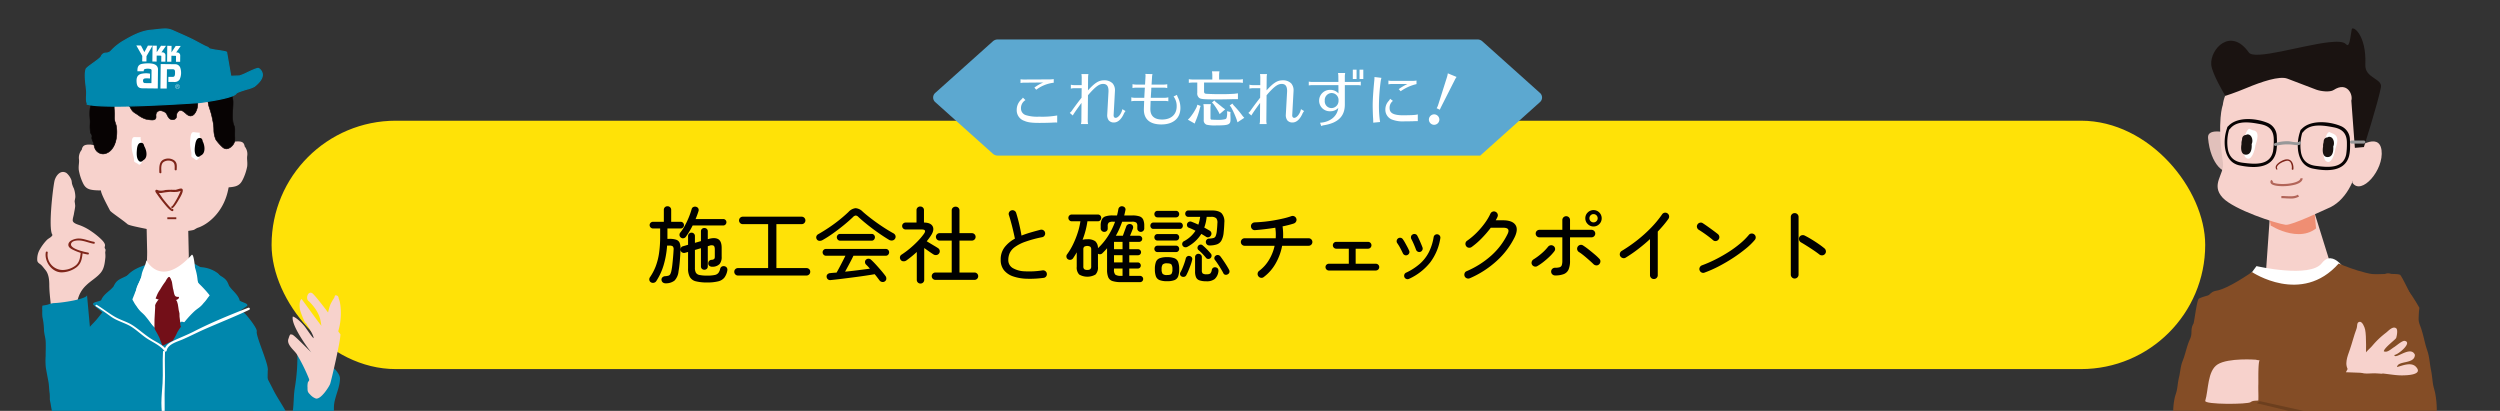 <svg xmlns="http://www.w3.org/2000/svg" xmlns:xlink="http://www.w3.org/1999/xlink" width="1077" height="177" viewBox="0 0 1077 177"><rect x="0" y="0" width="1077" height="177" fill="#333333" stroke="none"/><defs><clipPath id="a"><rect width="161" height="177" transform="translate(423 418)" fill="#fff" stroke="#707070" stroke-width="1"/></clipPath><clipPath id="b"><rect width="131" height="204" transform="translate(941 412)" fill="#fff" stroke="#707070" stroke-width="1"/></clipPath><clipPath id="c"><rect width="161" height="177" transform="translate(1339 418)" fill="#fff" stroke="#707070" stroke-width="1"/></clipPath><clipPath id="d"><rect width="506.895" height="33.307" transform="translate(0 0)" fill="none"/></clipPath></defs><g transform="translate(-423 -406)"><rect width="833" height="107" rx="53.5" transform="translate(540 458)" fill="#ffe207"/><g transform="translate(156 -69.32)"><path d="M1322.584,906.233h0l25.706-23.025a2.625,2.625,0,0,0,0-3.976l-24.836-22.245a3.125,3.125,0,0,0-2.083-.78H1114.713a3.125,3.125,0,0,0-2.083.78l-24.836,22.245a2.625,2.625,0,0,0,0,3.976l24.836,22.245a3.125,3.125,0,0,0,2.083.78Z" transform="translate(-417.884 -363.888)" fill="#5ca8d0"/><g transform="translate(320.237 1055.321)"><path d="M402.2-523.708c-.41-.026-.565-.026-.718-.026-.308,0-.974.026-1.846.077-1.205.052-3.641.1-5.129.1-3.231,0-5-.231-6.436-.872a4.775,4.775,0,0,1-3.308-4.693,5.985,5.985,0,0,1,1.923-4.462,3.44,3.44,0,0,0,.744-.871l1.1,1.077a3.994,3.994,0,0,0-1.923,3.615,2.963,2.963,0,0,0,2.231,2.9,16.581,16.581,0,0,0,5.565.616,37.11,37.11,0,0,0,7.8-.513Zm-14.18-17.18a7.028,7.028,0,0,0-1.615.153v-1.615a10.473,10.473,0,0,0,1.615.1l10.975-.051a13.237,13.237,0,0,0,1.718-.129v1.564a15.306,15.306,0,0,0-7.539,3.026l-.8-.924a16.931,16.931,0,0,1,3.846-2.2Z" transform="translate(0 -3.497)" fill="#fff"/><path d="M432.368-545.04a11.337,11.337,0,0,0-.129-1.436h3.026a7.391,7.391,0,0,0-.154,1.436l-.051,5.59c2.974-3.257,4.666-4.334,6.923-4.334a5.011,5.011,0,0,1,3.667,1.308,4.473,4.473,0,0,1,1.026,3.333c0,.052,0,.282-.026.564l-.513,9.385-.026.282c-.051.82.257,1.307.872,1.307,1.1,0,2.538-1.82,2.9-3.744l1.359.821a5.08,5.08,0,0,0-.846,1.41c-1.1,2.282-2.539,3.513-4.154,3.513a2.8,2.8,0,0,1-2.282-.974,3.841,3.841,0,0,1-.615-2.231l.025-.411.513-9.308c.026-.359.026-.513.026-.693,0-2.026-.744-3-2.333-3-1.718,0-3.334,1.205-6.513,4.872l-.1,10.975a7,7,0,0,0,.154,1.436h-3.077a5.653,5.653,0,0,0,.18-1.436l.051-7.667c-2.026,2.744-3.257,4.539-3.718,5.36l-.025.077-1.308-1.129a4.907,4.907,0,0,0,1.154-1.307c1.154-1.641,3.026-4.129,3.923-5.231l.052-4.1h-3.231a6.1,6.1,0,0,0-1.436.179v-1.692a5.767,5.767,0,0,0,1.436.18h3.231Z" transform="translate(-19.601 -1.628)" fill="#fff"/><path d="M476.991-542.16a7.4,7.4,0,0,0,1.436.179H482.4c.026-.538.026-.564.154-2.769.026-.487.051-.8.051-.974a2.83,2.83,0,0,0-.1-.846l3.1.077a6.216,6.216,0,0,0-.205,1.538c-.051.846-.077,1.128-.179,2.667l-.026.308h5.333a8.047,8.047,0,0,0,1.436-.154v1.667a5.915,5.915,0,0,0-1.436-.18h-5.41l-.026.282-.051,1.231c-.128,1.9-.128,1.974-.179,2.846h6.128a5.941,5.941,0,0,0,1.436-.206v1.718a6.24,6.24,0,0,0-1.436-.154h-6.205v.257c-.1,2.846-.1,2.846-.1,3.282,0,2.923,1.743,4.462,5.052,4.462,3.872,0,6.282-2.154,6.282-5.641a6.724,6.724,0,0,0-1.333-4.283l1.461-.692a4.84,4.84,0,0,0,.41,1.1,10.176,10.176,0,0,1,1.077,4.513c0,4.462-3.077,7.129-8.231,7.129-4.871,0-7.513-2.231-7.513-6.411,0-.41.076-2.359.128-3.718h-4.1a7.825,7.825,0,0,0-1.436.154v-1.718a5.353,5.353,0,0,0,1.436.206h4.154c.1-2.1.18-3.359.256-4.359h-3.9a5.769,5.769,0,0,0-1.436.18Z" transform="translate(-42.347 -1.584)" fill="#fff"/><path d="M527.253-533.743l-.307.846a33,33,0,0,1-1.923,5.821l-.333.923-2.949-1.667.795-.8a23.056,23.056,0,0,0,3-4.666l.307-1Zm-3.411-10.078a11.027,11.027,0,0,0-1.692.128v-1.589a8.946,8.946,0,0,0,1.692.154h8.436v-1.846c0-.334-.026-.641-.051-.949l-.077-.513-.025-.23h3.231a10.524,10.524,0,0,0-.154,1.692v1.846h8.539a8.61,8.61,0,0,0,1.693-.154v1.589l-.283-.025-.358-.051c-.283-.026-.616-.052-1.052-.052H528.715V-540c0,.718.282,1,1.077,1.026,2.436.128,3.872.153,6.052.153s3.436-.025,5.8-.153l1.667-.206v2.513l-1.667-.025c-2.923.1-4.667.128-7.462.128-5.488,0-6.744-.1-7.488-.59a2.439,2.439,0,0,1-.9-2.256v-4.411Zm16.206,13.667c.051.693.076,1.667.076,2.179,0,2.282-.794,2.616-6.077,2.616a16.2,16.2,0,0,1-4.18-.283,1.957,1.957,0,0,1-1.282-2.154v-5.026c0-.359-.025-.667-.051-.974l-.077-.487-.025-.231h3.231a7.565,7.565,0,0,0-.179,1.692v4.308c0,.385.076.538.282.641a2.051,2.051,0,0,0,.512.052,3.544,3.544,0,0,1,.411.025l.9.026.974.025a12.681,12.681,0,0,0,3.308-.307.892.892,0,0,0,.538-.513,6.462,6.462,0,0,0,.231-1.282.8.8,0,0,1,.025-.282.2.2,0,0,0,.026-.077l-.026-.1-.025-1.179,1.461.359Zm-6.334-5.334c.667.513,1.462,1.129,2.667,2.128l.616.488.82.589-2.385,2.051-.41-.846a28.087,28.087,0,0,0-2.308-3.564l-.589-.564,1.025-.9Zm7.718,1.436a45.369,45.369,0,0,1,3.949,4.693l.667.718-2.923,1.949-.359-1.154a36.773,36.773,0,0,0-2.41-5.36l-.59-.743,1.155-.821Z" transform="translate(-63.246 -0.616)" fill="#fff"/><path d="M575.3-545.04a11.326,11.326,0,0,0-.129-1.436H578.2a7.436,7.436,0,0,0-.153,1.436l-.051,5.59c2.974-3.257,4.667-4.334,6.923-4.334a5.011,5.011,0,0,1,3.667,1.308,4.471,4.471,0,0,1,1.026,3.333c0,.052,0,.282-.026.564l-.513,9.385-.026.282c-.051.82.257,1.307.872,1.307,1.1,0,2.539-1.82,2.9-3.744l1.359.821a5.084,5.084,0,0,0-.846,1.41c-1.1,2.282-2.538,3.513-4.154,3.513a2.8,2.8,0,0,1-2.282-.974,3.848,3.848,0,0,1-.615-2.231l.025-.411.513-9.308c.026-.359.026-.513.026-.693,0-2.026-.744-3-2.333-3-1.718,0-3.333,1.205-6.513,4.872l-.1,10.975a7,7,0,0,0,.154,1.436h-3.077a5.677,5.677,0,0,0,.179-1.436l.051-7.667c-2.025,2.744-3.256,4.539-3.718,5.36l-.026.077-1.308-1.129a4.908,4.908,0,0,0,1.154-1.307c1.154-1.641,3.026-4.129,3.923-5.231l.051-4.1h-3.231a6.1,6.1,0,0,0-1.436.179v-1.692a5.772,5.772,0,0,0,1.436.18h3.231Z" transform="translate(-85.596 -1.628)" fill="#fff"/><path d="M631.249-547.129a7.862,7.862,0,0,0-.153-1.436h3.1a7.391,7.391,0,0,0-.154,1.436v2.436h5.436a8.058,8.058,0,0,0,1.436-.154v1.667a6.237,6.237,0,0,0-1.436-.153h-5.436v8.308c.025,5.077-2.872,7.975-9,8.975a3.732,3.732,0,0,0-1.154.359l-.513-1.436c4.308-.256,7.411-2.769,7.846-6.385a4.494,4.494,0,0,1-3.436,1.436,4.564,4.564,0,0,1-4.821-4.59,4.654,4.654,0,0,1,4.795-4.616,4.547,4.547,0,0,1,3.539,1.538l-.025-3.59H619.966a8.365,8.365,0,0,0-1.461.153v-1.667a8.077,8.077,0,0,0,1.461.154h11.309ZM625.4-536.642a2.914,2.914,0,0,0,2.949,3.205,3.1,3.1,0,0,0,2.974-3.257,3.011,3.011,0,0,0-2.974-3.231A3.022,3.022,0,0,0,625.4-536.642ZM639.1-550v4.026H637.48V-550Zm2.9,0v4.026h-1.616V-550Z" transform="translate(-107.925)" fill="#fff"/><path d="M669.9-524.427c0-.692,0-.923-.051-1.82-.1-1.41-.18-4.1-.18-5.667,0-2.333.205-5.565.692-10.693a14.339,14.339,0,0,0,.078-1.487l3,.359a11.939,11.939,0,0,0-.308,1.385,83.5,83.5,0,0,0-.769,10.205,47.345,47.345,0,0,0,.488,7.436Zm19.206-.666c-.821,0-1.154,0-2.128.051-.769.026-2.41.051-3.616.051a13.059,13.059,0,0,1-5.359-.769,4.5,4.5,0,0,1-2.872-4.359,5.262,5.262,0,0,1,1.436-3.667,4.436,4.436,0,0,0,.615-.923l1.205.9a3.683,3.683,0,0,0-1.436,3.1c0,2.077,1.538,2.974,5.256,3.1h.308c1.743,0,3.693-.051,4.539-.1l.179-.026h.128a8.65,8.65,0,0,0,1.744-.257Zm-11.232-16a8.364,8.364,0,0,0-1.436.154v-1.641a8.069,8.069,0,0,0,1.436.154h8.9a11.768,11.768,0,0,0,1.769-.154v1.539a19.409,19.409,0,0,0-6.821,3.077l-.846-.9a22.189,22.189,0,0,1,3.795-2.231Z" transform="translate(-131.551 -2.727)" fill="#fff"/><path d="M719.162-527.124a2.282,2.282,0,0,1-2.282,2.256,2.277,2.277,0,0,1-2.231-2.282,2.294,2.294,0,0,1,2.282-2.231A2.289,2.289,0,0,1,719.162-527.124Zm-1.18-4.9a6.009,6.009,0,0,0,.616-1.282l3.846-12.128a10.227,10.227,0,0,0,.359-1.616l3.77,1.564a8.823,8.823,0,0,0-.846,1.436l-5.719,11.283c-.307.615-.538,1.128-.641,1.41Z" transform="translate(-152.318 -1.363)" fill="#fff"/></g></g><g transform="translate(0 -12)" clip-path="url(#a)"><g transform="translate(-502 18)" clip-path="url(#b)"><g transform="translate(941 412.234)"><path d="M564.359,1833.519c.057.236.113.473.166.705a10.063,10.063,0,0,0,1.431.3c.848,1.695.1,3.994.962,5.944,1.324,2.982,2.974,5.87,4.427,8.8,2.192,4.415,5.466,8.569,7.229,13.136,1-.245,1.272-3.8,1.341-4.322.426-3.3.262-6.481.851-9.771a81.667,81.667,0,0,0,1.044-15.16c-.041-5.188,18.365,6.172,18.367,11.384,0,4.192-2.621,8.385-2.621,12.578q0,2.739,0,5.48a23.777,23.777,0,0,1,.02,3.3,11.955,11.955,0,0,1-.7,1.9,30.515,30.515,0,0,1-3,7.693c-1.219,2.067-3.633,6.591-5.908,7.709-1.576.78-4.339.019-6.067.329a87.368,87.368,0,0,1-9.689,1.594c-3.866.239-7.209-1.524-11.011-.786a2.808,2.808,0,0,0,.544-1.879" transform="translate(-469.71 -1693.745)" fill="#0087ad"/><g transform="translate(36.855 100.238)"><path d="M483.324,1786.514c1.516-5.006,7.848-6.84,12.268-8.049a87.041,87.041,0,0,1,14.358-.664c2.477.135,4.261,1.681,6.085,2.506a13.22,13.22,0,0,1,7.333,2.582c1.779,1.554,2.782,5.971,2.039,8.109-.077,1.448-1.362,2.106-1.4,2.834-.695,1.41-.779,2.858-1.477,4.275-2.915,7.828-4.635,16.459-9.336,22.743-4.042,5.589-10.288,5.974-14.4,1.388a65.142,65.142,0,0,1-6.43-7.619,19,19,0,0,1-2.868-4.515c-1.117-2.245-.959-5.14-1.469-7.346-.455-2.935-3.7-11.83-2.62-8.864,5.539,7.241-5.908-2.025-1.508-6.619" transform="translate(-482.557 -1777.397)" fill="#0087ad"/><path d="M505.206,1825.566a9.109,9.109,0,0,1-6.784-3.256,65.477,65.477,0,0,1-6.445-7.638,19.3,19.3,0,0,1-2.914-4.6,14.47,14.47,0,0,1-1.109-4.864,22.55,22.55,0,0,0-.371-2.519,48.04,48.04,0,0,0-1.839-6.5c-.152-.136-.323-.3-.515-.506-1.732-1.838-4.314-6.036-1.693-8.772l.459.438a3.774,3.774,0,0,0-.675,4,10.547,10.547,0,0,0,1.949,3.419q-.195-.574-.41-1.2c-.03-.089-.058-.169-.079-.24-.009-.026-.016-.043-.019-.051l0,0c-.054-.213-.032-.346.181-.421s.284-.05.4.214l.008,0c0,.013.015.046.033.1.045.111.1.254.163.434,1.822,2.388,1.709,2.815,1.436,3.047a.389.389,0,0,1-.4.087,43.807,43.807,0,0,1,1.618,5.836,22.8,22.8,0,0,1,.379,2.569,14.046,14.046,0,0,0,1.06,4.684,18.854,18.854,0,0,0,2.825,4.45,65.372,65.372,0,0,0,6.41,7.6,8.429,8.429,0,0,0,6.72,3.05,9.686,9.686,0,0,0,7.2-4.4c3.355-4.486,5.224-10.317,7.031-15.958.711-2.217,1.445-4.51,2.264-6.709a11.444,11.444,0,0,0,.732-2.116,12.06,12.06,0,0,1,.732-2.134,2.261,2.261,0,0,1,.578-1.042,2.986,2.986,0,0,0,.816-1.722l.017-.087c.725-2.087-.349-6.37-1.949-7.766a12.828,12.828,0,0,0-7.141-2.5l-.114-.028c-.544-.246-1.071-.547-1.628-.865a9.757,9.757,0,0,0-4.343-1.613,86.313,86.313,0,0,0-14.305.662c-3.9,1.071-10.5,2.878-12,7.826l-.608-.184c1.6-5.284,8.416-7.15,12.488-8.263a86.52,86.52,0,0,1,14.459-.675,10.379,10.379,0,0,1,4.623,1.7c.526.3,1.022.584,1.522.814a13.571,13.571,0,0,1,7.429,2.629c1.84,1.6,2.973,6.063,2.18,8.438a3.576,3.576,0,0,1-.95,2.038,1.747,1.747,0,0,0-.447.75l-.032.124a11.272,11.272,0,0,0-.716,2.075,11.82,11.82,0,0,1-.762,2.2c-.8,2.156-1.533,4.442-2.241,6.652-1.823,5.691-3.709,11.574-7.126,16.141a10.294,10.294,0,0,1-7.675,4.655C505.49,1825.562,505.348,1825.566,505.206,1825.566Zm-18.914-29.738.026.022-.048-.088C486.277,1795.785,486.285,1795.807,486.292,1795.828Z" transform="translate(-482.417 -1777.257)" fill="#0087ad"/></g><path d="M496.012,1737.684c.985,2.413.739,5.186.784,7.729q.077,4.508.184,9.019c.05,2.16.1,4.311.146,6.471.044,1.863-.257,4.161.1,5.992s1.746,3.778-.449,4.8c-.662.305,4.514,2.765,6.831,2.546,8.886-.867,19.819-3.711,12.691-3.3-1.964.11,1.352-4.062-.616-5.459-.967-.681-.6-1.9-.618-3.021-.067-4.474-.205-8.953-.3-13.428q-.1-4.356-.195-8.71c-.023-1.033-.411-2.626.022-3.563.161-.031.329-.066.5-.1" transform="translate(-449.729 -1664.575)" fill="#f7d2cc"/><g transform="translate(18.253 108.704)"><path d="M458.219,1885.258c-.477-1.309,2.218-4.32-.594-11.868-3.614-9.671.067-59.346.549-60.571,1.384-2.433,3.141-4.008,4.92-6s12.141-15.632,12.575-16.021c.881-.789,30.571-1.256,31.772-.35,1.229.489,17.295,12.229,18.918,13.153,1.2.9,5.881,7,5.421,7.816-.532,2.06,5.289,14.381,4.735,16.858-.117,2.085-.35,38.034-1.161,40-5.745,14-2.035,14.4-2.124,16.066Z" transform="translate(-455.733 -1789.615)" fill="#0087ad"/><path d="M457.856,1885.429l-.077-.212a3.355,3.355,0,0,1,.169-1.844c.447-1.786,1.193-4.776-.761-10.022-1.926-5.154-1.76-21.1-1.282-33.575.515-13.431,1.545-26.492,1.833-27.223a24.049,24.049,0,0,1,3.717-4.727c.416-.444.838-.895,1.261-1.368,1.017-1.137,4.915-6.181,8.047-10.236,3.089-4,4.365-5.643,4.553-5.811,1.1-.986,30.027-1.329,32.1-.409h0c.675.269,5,3.334,11.041,7.635,3.714,2.644,7.221,5.142,7.915,5.537,1.058.784,6.015,6.91,5.567,8.189-.212.931,1.094,4.537,2.245,7.722,1.441,3.981,2.8,7.742,2.5,9.109-.022.465-.059,3.128-.11,6.816-.212,15.341-.486,31.826-1.069,33.238-4.467,10.888-3.165,13.411-2.467,14.766a2.284,2.284,0,0,1,.367,1.2l-.016.3-.3,0Zm38.088-95.325c-8.649,0-19.294.31-20.231.8-.175.178-2.25,2.863-4.447,5.706-3.139,4.062-7.044,9.117-8.076,10.27-.427.478-.852.932-1.271,1.379a23.662,23.662,0,0,0-3.609,4.566c-.187.585-1.227,12.743-1.774,27.1-.472,12.365-.638,28.161,1.247,33.2,2.023,5.432,1.246,8.542.782,10.4a5.228,5.228,0,0,0-.227,1.26l74.395-.907a3.428,3.428,0,0,0-.258-.574c-.746-1.447-2.134-4.139,2.444-15.3.585-1.419.879-22.753,1.021-33.005.051-3.695.088-6.365.117-6.894.273-1.239-1.182-5.26-2.466-8.807-1.581-4.368-2.522-7.094-2.259-8.113l.031-.077c.137-.794-4.06-6.457-5.335-7.405-.689-.391-4.049-2.782-7.938-5.551-4.567-3.252-10.251-7.3-10.908-7.561l-.074-.042C506.563,1790.241,501.694,1790.1,495.945,1790.1Z" transform="translate(-455.592 -1789.466)" fill="#0087ad"/></g><path d="M492.11,1785.754c-.461.835-4.585,11.654-5.055,12.489s.614.23.588.655c-.051.861-1.669,4.074-.88,4.98s1.8-5.656,2.569-4.325c2.746,3.168,5.083,6.3,8.277,9.059a8.987,8.987,0,0,0,3.219,2.327c2.057.544,2.983-1.129,4.718-2.322.88-.816,2.179-1.6,3.062-2.419.892-1.233,7.3,3.344,6.419,4.159-.944,1.159,1.133-2.12,4.094-6.621a29.985,29.985,0,0,0,3.474-6.227c.513-1.69-7.74-10.08-9.381-10.595s-2.469,3.06-4.11,2.541-2.872-1.018-4.1-1.515a16.742,16.742,0,0,0-7.967.427c-1.687.335-6.608,2.863-5.088,1.438,1.887-1.774,5.014-1.841,3.716-1.048" transform="translate(-446.828 -1679.624)" fill="#fff"/><path d="M502.246,1785.6c-1.4,1.413-4.218,5.531-2.448,8.327,1.976,3.119,10.3,3.146,11.705,1.73,1.376-.927-2.258-4.7-2.179-6.188.055-.99-1.156-3.047-1.763-4.073-2.481-3.124-6.662.626-7.437,2.576" transform="translate(-450.716 -1679.146)" fill="#730f18"/><path d="M502.236,1821.393c.1-1.83-.163-11.152-.06-12.98s.2-3.661.3-5.486c-.59-1.416,3.655-6.232,6.3-6.089,1.295.532,2.5,2.891,3.107,3.845.585,1.4.483,3.239,1.046,5.1-.1,1.836.461,3.7.383,5.076.612.947.505,5.105-.843,5.49" transform="translate(-451.611 -1683.02)" fill="#730f18"/><path d="M514.522,1773.439c.866-.944,1.367,4.23,1.494,5.442a24.344,24.344,0,0,1,1.106,5.328c.146.918.506,1.851.623,3.073a4.727,4.727,0,0,1,.242,2.429c-.053.6-.7.547-1.139.506s-.9.235-1.335.19a14.342,14.342,0,0,1-3.8.9,3.641,3.641,0,0,1-1.767.153c-.653-.052-1.549.176-2.182-.179-.845-.371-.89-2.483-1.252-3.423-.144-.917-.288-1.83-.427-2.752-.173-.614-.7-2.161-1.138-2.2-.408-.336-1.425,1.388-1.695,1.971a29.213,29.213,0,0,0-2.254,3.429,11.448,11.448,0,0,0-1.555,2.889c-.264.583-.56,1.466-1.019,1.723-.94.834-2.614-.207-3.673-.6l-2.614-.22c-.218-.014-1.043-1.911-1.478-1.947-.6-.648-.067-.59,0-1.491.2-2.4,2.143-4.258,2.316-6.355s1.9-4.568,2.074-6.662C495.058,1775.656,501.091,1788.108,514.522,1773.439Z" transform="translate(-448.002 -1675.814)" fill="#fff"/><g transform="translate(53.734 105.114)"><path d="M530.2,1785.123c3,2.038,4.242,2.1,5.309,5.268,1.144,1.933,4.141,3.968,4.625,6.485.588.655,4.275,1.478,3,2.035-.651.583-7.094,4.589-7.751,5.175-3.139.448-5.141,2.832-7.759,5.176-3.886,2.9-6.573,6.485-11.091,9.354-1.963,1.757-3.343,4.176-4.684,5.964a19.577,19.577,0,0,0-4.653,5.347q1.186-4.594,2.376-9.2c.723-1.827.822-3.692,1.512-4.9.723-1.833,2.065-3.625,2.787-5.455a44.619,44.619,0,0,1,7.336-8.935c1.312-1.173,2.589-1.72,3.929-3.517,1.309-1.178,2.72-4.207,4.616-4.729Z" transform="translate(-506.893 -1784.544)" fill="#0087ad"/><path d="M507.34,1829.83l-.583-.237,2.377-9.2a17.849,17.849,0,0,0,.716-2.462,9.634,9.634,0,0,1,.827-2.513,21.926,21.926,0,0,1,1.395-2.729,21.754,21.754,0,0,0,1.373-2.685l.079-.129a44.766,44.766,0,0,1,7.34-8.924c.448-.4.894-.732,1.325-1.052a10.976,10.976,0,0,0,2.561-2.419,12.437,12.437,0,0,0,1.431-1.734c.894-1.214,1.9-2.581,3.134-3.04l.463-8.416.465.316c.648.441,1.216.79,1.717,1.1,1.834,1.127,2.844,1.748,3.715,4.333a14.834,14.834,0,0,0,1.756,2.107c1.176,1.263,2.505,2.692,2.86,4.318a7.745,7.745,0,0,0,1.422.673c1.226.5,1.865.777,1.872,1.259a.6.6,0,0,1-.411.535c-.421.35-2.1,1.438-3.881,2.588-1.651,1.067-3.522,2.277-3.831,2.554l-.072.063-.1.014c-2.5.358-4.259,2-6.293,3.9-.421.393-.851.8-1.3,1.2a50.85,50.85,0,0,0-4.546,3.97,43.024,43.024,0,0,1-6.587,5.417,24.089,24.089,0,0,0-3.459,4.274c-.391.567-.768,1.114-1.141,1.612A19.584,19.584,0,0,0,507.34,1829.83Zm6.682-19.562a22.63,22.63,0,0,1-1.4,2.734,21.961,21.961,0,0,0-1.375,2.688,9.336,9.336,0,0,0-.781,2.385,18.129,18.129,0,0,1-.731,2.512l-1.873,7.263a23.877,23.877,0,0,1,3.642-3.761c.327-.446.7-.985,1.084-1.545a24.361,24.361,0,0,1,3.6-4.419,42.786,42.786,0,0,0,6.532-5.374,51.848,51.848,0,0,1,4.581-4c.423-.38.849-.779,1.268-1.17,2-1.872,3.891-3.641,6.546-4.053.478-.38,2.11-1.435,3.832-2.549,1.657-1.071,3.535-2.286,3.842-2.561l.078-.051a9.186,9.186,0,0,0-1.393-.648,5.417,5.417,0,0,1-1.711-.888l-.059-.066-.017-.086c-.286-1.49-1.525-2.819-2.722-4.107a14.474,14.474,0,0,1-1.865-2.276c-.825-2.427-1.71-2.971-3.474-4.055-.383-.236-.806-.5-1.276-.8l-.426,7.745-.221.06c-1.124.309-2.128,1.672-3.012,2.875a12.312,12.312,0,0,1-1.476,1.784,11.368,11.368,0,0,1-2.649,2.5c-.419.311-.854.634-1.28,1.015a44.28,44.28,0,0,0-7.239,8.808Z" transform="translate(-506.757 -1784.288)" fill="#0087ad"/></g><g transform="translate(24.091 106.185)"><path d="M479.072,1786.615c-3.2,1.688-4.448,1.622-5.853,4.656-1.352,1.8-4.553,3.486-5.306,5.932-.659.594-4.413,1.006-3.207,1.7.585.651,6.555,5.337,7.142,5.992,3.069.793,4.792,3.375,7.14,5.991,3.555,3.3,5.829,7.166,10,10.507,1.765,1.961,2.868,4.517,4.008,6.445a19.346,19.346,0,0,1,4.042,5.827c-.453-3.143-.906-6.274-1.355-9.415-.513-1.893-.415-3.755-.971-5.033-.515-1.9-1.654-3.828-2.171-5.72a44.888,44.888,0,0,0-6.318-9.688c-1.177-1.3-2.383-2-3.522-3.925-1.173-1.306-2.244-4.483-4.069-5.2Z" transform="translate(-464.152 -1786.073)" fill="#0087ad"/><path d="M496.608,1833.553a19,19,0,0,0-3.987-5.741c-.353-.586-.666-1.168-.991-1.772a23.667,23.667,0,0,0-3.017-4.674,42.479,42.479,0,0,1-5.895-6.045,50.05,50.05,0,0,0-4.087-4.441c-.424-.471-.809-.92-1.187-1.359-1.809-2.106-3.37-3.925-5.817-4.558l-.093-.023-.064-.072c-.278-.31-2.021-1.73-3.559-2.983-1.628-1.326-3.169-2.581-3.548-2.972a.6.6,0,0,1-.349-.578c.059-.478.724-.687,1.992-1.045a7.584,7.584,0,0,0,1.493-.518c.53-1.578,2.008-2.85,3.315-3.976a14.041,14.041,0,0,0,2.01-1.956c1.117-2.427,2.2-2.936,4.154-3.858.526-.248,1.121-.528,1.806-.888l.5-.261-.458,8.411c1.173.585,2.022,2.051,2.775,3.354a11.766,11.766,0,0,0,1.2,1.834,11.336,11.336,0,0,0,2.332,2.749c.39.362.792.736,1.189,1.176a45.29,45.29,0,0,1,6.353,9.732l.036.084a21.833,21.833,0,0,0,1.068,2.809,22.23,22.23,0,0,1,1.1,2.911,9.674,9.674,0,0,1,.54,2.565,17.589,17.589,0,0,0,.431,2.469c.323,2.245.641,4.446.959,6.649l.4,2.8Zm-24.733-29.182c2.59.7,4.273,2.663,6.052,4.737.375.435.757.881,1.157,1.328a50.813,50.813,0,0,1,4.119,4.475,42.288,42.288,0,0,0,5.845,6,23.912,23.912,0,0,1,3.141,4.833c.32.6.63,1.171.941,1.7a23.032,23.032,0,0,1,3.173,4.088l-.123-.859q-.477-3.3-.951-6.612a17.927,17.927,0,0,1-.44-2.517,9.386,9.386,0,0,0-.507-2.433,22.405,22.405,0,0,0-1.088-2.87,22.472,22.472,0,0,1-1.088-2.859,44.776,44.776,0,0,0-6.259-9.594c-.377-.419-.769-.782-1.148-1.134a24.474,24.474,0,0,1-3.651-4.732c-.747-1.29-1.592-2.752-2.671-3.175l-.214-.084.422-7.745c-.491.248-.933.456-1.335.646-1.883.887-2.829,1.331-3.883,3.607a13.839,13.839,0,0,1-2.137,2.113c-1.331,1.146-2.707,2.331-3.153,3.78l-.026.084-.064.059a5.422,5.422,0,0,1-1.806.7,9.255,9.255,0,0,0-1.45.49l.073.061c.275.306,1.994,1.706,3.511,2.942C469.919,1802.7,471.44,1803.939,471.875,1804.371Z" transform="translate(-464.011 -1785.833)" fill="#0087ad"/></g><path d="M465.677,1805.072c2.194,1.359,4.318,2.859,6.408,4.369,2.247,1.621,4.809,2.392,7.285,3.563,2.91,1.377,5.224,3.768,7.836,5.6,2.6,1.819,6.195,3.208,8.095,5.806.282.384.82.112.893-.28.507-2.755,4.608-3.824,6.847-4.791,3.238-1.4,6.358-3.031,9.587-4.449,6.363-2.795,12.844-5.333,19.118-8.317a.493.493,0,0,0-.422-.89c-7.832,3.087-15.913,6.354-23.4,10.21-3.014,1.552-6.17,2.713-9.2,4.207-1.775.874-3.188,1.912-3.542,3.934l.893-.281c-1.63-2.176-4.27-3.217-6.52-4.637-2.768-1.747-5.17-3.959-7.882-5.775-2.4-1.609-5.3-2.3-7.8-3.755-2.67-1.555-5.121-3.512-7.771-5.12-.4-.246-.831.354-.424.606Z" transform="translate(-440.38 -1685.342)" fill="#fff"/><path d="M507.147,1833.4c-.291,4.547.082,9.057-.187,13.566-.168,2.808-.474,5.65-.5,8.464-.022,2.426.353,4.744.234,7.2-.458,9.461.526,18.81.34,28.26-.013.66,1.009.762,1.026.1.241-9.448-.813-18.806-.293-28.255.276-5-.08-9.98.172-15.013.239-4.752-.148-9.458.08-14.23.026-.563-.838-.649-.875-.083Z" transform="translate(-452.932 -1694.11)" fill="#fff"/><g transform="translate(0 61.843)"><path d="M436.374,1749.276c-2.808.036-.205-21.612.441-23.791s2.594-4.584,5.063-3.168a7.521,7.521,0,0,1,2.177,3.136,10.748,10.748,0,0,1,.207,1.4,11.263,11.263,0,0,0,.847,2.2,11.628,11.628,0,0,1,.619,3.384c.038.784-.316,1.535-.284,2.282a16.027,16.027,0,0,1,.225,1.813c-.072,1.184-.4,2.4-.578,3.58-.111.722-.7,2.372-.411,3.035.466,1.045,2.463,1.482,3.4,1.87a22.052,22.052,0,0,1,4.244,2.253,34.551,34.551,0,0,1,3.572,2.721c.85.8,2.347,2.04,2.6,3.255.1.478-.164.815-.128,1.271.034.422.34.506.367.923s-.151.9-.13,1.351a11.436,11.436,0,0,1,.069,1.89c-.257,2.308-.458,4.683-1.931,6.533-1.714,2.152-4.352,3.551-6.324,5.5a12.5,12.5,0,0,0-3.849,7.167,16.96,16.96,0,0,1-.426,3.028c-.619,1.677-2.5.835-3.806.887-1.78.072-3.661-.175-5.4-.034-.4.026-1.151.406-1.528.214-.573-.278-.22-2.566-.273-3.122-.277-2.842-.623-5.557-.632-8.381-.007-2.1-.249-4.657-1.662-6.342-.537-.64-1.074-1.381-1.644-1.985-.691-.739-1.686-.967-1.87-2.083a8.361,8.361,0,0,1,.956-4.544,20.946,20.946,0,0,1,3.174-4.327c1.132-1.074,2.391-1.182,2.616-2.881" transform="translate(-429.272 -1721.892)" fill="#f7d2cc"/><path d="M459.679,1764.653c-2.578-.434-5.173-1.858-7.84-1.278-1.172.255-2.941.927-3.167,2.312-.21,1.287,1.111,2,2.095,2.469a22.073,22.073,0,0,0,6.289,1.972c.54.079.616-.763.08-.842-1.123-.165-8.853-1.743-7.086-4.233.75-1.057,3.035-1.056,4.158-.892,1.831.267,3.562,1.024,5.392,1.333.537.09.614-.752.08-.842Z" transform="translate(-435.211 -1734.566)" fill="#7e2519"/><path d="M434.6,1771.7c-.666,3.915,2.622,8.619,6.828,8.607a11.064,11.064,0,0,0,6.463-2.239c2.076-1.69,2.3-3.721,2.61-6.252a.423.423,0,0,0-.842-.08c-.245,2.038-.391,3.9-1.987,5.422a9.128,9.128,0,0,1-4.777,2.044,6.536,6.536,0,0,1-7.454-7.422c.092-.537-.75-.613-.841-.08Z" transform="translate(-430.88 -1737.046)" fill="#7e2519"/></g><path d="M451.694,1798.1c.768,1.918-11.8,3.678-14.166,3.633a9.445,9.445,0,0,0-2.621.647c-.87.218-1.506.322-2.407.464a7.493,7.493,0,0,0-.049,2.146,15.934,15.934,0,0,0,.074,2.846,28.767,28.767,0,0,1,.645,5.14c-.008,1.876.664,3.591.746,5.45.086,2.025-.02,4.076-.02,6.1a29.678,29.678,0,0,0,.084,5.078c.349,1.995.717,3.934,1.094,5.912.326,1.726.273,3.438.556,5.172a24.626,24.626,0,0,1,.061,2.463c.053.731.284,1.457.386,2.174.165,1.17.431,2.368.637,3.553.108.637.25,1.26.369,1.9.161.856-.006,1.691.164,2.551.4,2.038.817,4.737,2.6,6.082a6.589,6.589,0,0,0,2.028.533,10.166,10.166,0,0,0,2.647.277,52.865,52.865,0,0,0,6.456-.081,19.539,19.539,0,0,0,4.167-1.12,8.1,8.1,0,0,1,1.927-.7c.026-.094.05-.193.072-.289Z" transform="translate(-430.229 -1683.409)" fill="#0087ad"/><path d="M467.779,1706.453c-2.2-1.281-4.781-1.04-7.431-1.541-2.615-.128-3.61.333-3.96,2.227a5.368,5.368,0,0,0-1.173,4.191c.141,1.467-.278,2.618-.1,4.464a21.592,21.592,0,0,0,1.51,5.055c.655,1.427,1.3,2.848,3.443,3.392s4.711.3,6.807.481c1.031-.094,5.848,1.315,5.195-.11" transform="translate(-437.178 -1654.837)" fill="#f7d2cc"/><path d="M539.692,1704.663c2.235-1.329,4.809-1.143,7.472-1.7,2.619-.184,3.6.255,3.9,2.14a5.185,5.185,0,0,1,1.072,4.167c-.172,1.47.214,2.616-.005,4.46a22.074,22.074,0,0,1-1.631,5.094c-.691,1.439-1.372,2.877-3.524,3.465s-4.719.407-6.824.631c-1.03-.072-5.877,1.438-5.19,0" transform="translate(-461.648 -1654.235)" fill="#f7d2cc"/><path d="M468.792,1687.869c-.139,2.551-.709,5.436-.435,8.008.307,1.838.185,4.02.5,5.859-.121,2.178-.22,4-.318,5.815-.083,1.456.25,2.937.17,4.388s3.144,7.205,3.885,8.708c.363.752,4.895,3.628,7.646,5.969,1.191.793,9.688,2.177,14.218,3.326,2.021.518,13.175-.347,14.443-1.005,2.13-1.343,1.167-.453,3.711-1.774,1.265-.659,9.758-5.323,11.3-17.792.784-6.329-3.911-33.959-3.757-36.783.1-1.817-38.442-10.272-42.233-8.655a8.786,8.786,0,0,0-4.223,1.957,12.845,12.845,0,0,0-2.27,3.887c-.876,1.045-2.889,15.16-2.947,16.25" transform="translate(-441.23 -1642.22)" fill="#f7d2cc"/><path d="M506.054,1719.519c-.01-1.366-.333-3.345.815-4.37a3.74,3.74,0,0,1,3.375-.517c1.714.586,1.562,2.079,1.519,3.547-.017.576.877.664.894.084.046-1.544.276-2.9-1.105-3.937a4.568,4.568,0,0,0-4.112-.5c-2.481.838-2.3,3.453-2.28,5.606,0,.573.9.663.895.085Z" transform="translate(-452.53 -1657.495)" fill="#7e2519"/><path d="M509.581,1741.371c.225-1.406.333.187.148-.457-.038-.131-.354-.327-.474-.445-.358-.349-.689-.732-1.019-1.109-.853-.974-1.664-1.987-2.451-3.015a27.576,27.576,0,0,0-1.9-2.647c-.079-.08-.126-.341-.224-.386-.146-.067-.626.11-.515.322.272.517,1.77.5,2.189.471a37.938,37.938,0,0,1,3.818-.505,14.976,14.976,0,0,0,3,.008,6.217,6.217,0,0,0,1.118-.3q.346-.1.694-.2l-.338-.161a4.092,4.092,0,0,1-.433,1.217,31.492,31.492,0,0,1-1.878,3.587c-.271.459-.542.923-.847,1.36-.083.119-.327.348-.346.493l-.116.148q-.4.316.463.355c-.078-.573-.963-.416-.885.156.252,1.843,2.937-2.815,3.019-2.962.409-.736,2.991-4.58,1.413-5.091-.578-.187-2.06.5-2.675.544a39.535,39.535,0,0,0-4.31.064,6.175,6.175,0,0,1-2.951.189,3.011,3.011,0,0,0-.836-.293c-.273.049-.414.075-.53.361-.2.494.575,1.345.821,1.708.883,1.3,1.858,2.552,2.852,3.771.245.3,3.775,4.849,4.086,2.9.092-.572-.8-.653-.895-.085Z" transform="translate(-451.774 -1663.203)" fill="#7e2519"/><path d="M490.384,1700.26c-1.392-.016-1.956-.358-2.293,1.334a18.523,18.523,0,0,0,.017,4.19,29.362,29.362,0,0,0,.793,3.162c.359,1.951-.362,1.715,1.3,2.538.887.44.977,1.166,1.915.048.8-.951.538-2.212.528-3.478-.01-1.339.144-2.816.019-4.147-.114-1.211-1.056-2.415-.77-3.647Z" transform="translate(-447.266 -1653.406)" fill="#fff"/><g transform="translate(22.55 19.279)"><path d="M473.386,1673.625l-.622-.494c-.552,1.218-.13,3.616-.128,5,0,.744-.058,1.51-.017,2.251a23.093,23.093,0,0,0,.807,3c.544,3.082.084,7.122-1.707,9.589-1.712,2.359-4.546,3.411-6.813,1.144-.952-.953-1-2.36-1.346-3.532a8.412,8.412,0,0,1-.7-1.927c-.04-.382.116-.794.049-1.175-.092-.519-.53-.9-.613-1.263a21.643,21.643,0,0,1-.167-4.711,36.176,36.176,0,0,1-.039-5.629,11.489,11.489,0,0,1,4.158-6.764,23.921,23.921,0,0,1,3.377-1.848c1.437-.806,2.769-1.95,4.285-2.655,1.8-.834,3.985-1.451,5.856-2.158,1.988-.751,3.981-.759,5.983-1.21,4.221-.951,9.2-.375,13.6-.375,4.072,0,7.855.65,11.936.743,2.872.065,6.443,2.342,8.659,4.135a10.041,10.041,0,0,1,3.732,6.747c.135,3.134-.693,6.979.16,9.972a6.668,6.668,0,0,1,.591,2.036c.045.872-.01,1.76-.008,2.634.006,1.762.305,3.146-.92,4.5s-2.747,2.266-4.369.789a19.156,19.156,0,0,1-2.819-3.185,10.571,10.571,0,0,1-.9-4.359,25.548,25.548,0,0,0-.753-5.29,42,42,0,0,0-1.336-4.628c-.381-1.266-.429-3.1-1.63-4-1.286-.958-5.373-.421-6.854-.275-2.931.289-5.759,1.125-8.61,1.465-2.327.277-4.773-.313-7.1-.045-.981.112-1.335.6-2.2.807a14.4,14.4,0,0,1-3.041-.039c-3.594-.007-8.454.841-11.879-.128l-.128-.622Z" transform="translate(-461.843 -1660.569)" fill="#070303"/><path d="M467.641,1695.442a4.049,4.049,0,0,1-2.88-1.294,5.035,5.035,0,0,1-1.156-2.665c-.07-.322-.137-.626-.223-.92a4.014,4.014,0,0,0-.3-.713,3.25,3.25,0,0,1-.4-1.237,2.488,2.488,0,0,1,.03-.578,1.46,1.46,0,0,0-.317-1.3,1.782,1.782,0,0,1-.274-.543,14.362,14.362,0,0,1-.192-3.553c.01-.4.022-.8.022-1.186,0-.592-.038-1.221-.078-1.886a17.279,17.279,0,0,1,.04-3.764,11.671,11.671,0,0,1,4.2-6.84,11.007,11.007,0,0,1,2.176-1.247c.4-.191.818-.388,1.218-.613.6-.336,1.194-.74,1.769-1.132a18.31,18.31,0,0,1,2.525-1.527,38.415,38.415,0,0,1,3.754-1.419c.707-.24,1.438-.488,2.111-.742a17.349,17.349,0,0,1,3.774-.837c.73-.1,1.485-.212,2.226-.379a40.392,40.392,0,0,1,9.965-.463c1.274.043,2.476.085,3.663.085,2.191,0,4.336.191,6.41.376,1.791.159,3.644.324,5.529.367,3.426.077,7.553,3.205,8.735,4.162a10.108,10.108,0,0,1,3.778,6.839,34.823,34.823,0,0,1-.105,3.612,19.617,19.617,0,0,0,.26,6.331,5.293,5.293,0,0,0,.25.67,3.5,3.5,0,0,1,.346,1.393c.029.555.017,1.124.006,1.673-.007.324-.013.646-.013.967,0,.293.01.575.019.849.044,1.379.083,2.571-.972,3.736a4.022,4.022,0,0,1-2.637,1.59,2.675,2.675,0,0,1-1.91-.791,19.42,19.42,0,0,1-2.846-3.22,10.739,10.739,0,0,1-.908-4.42,16.773,16.773,0,0,0-.478-3.869c-.093-.45-.188-.911-.274-1.4a24.924,24.924,0,0,0-.922-3.324c-.144-.441-.285-.873-.411-1.291-.1-.323-.172-.676-.25-1.049a4.616,4.616,0,0,0-1.334-2.886c-1.133-.843-4.633-.475-6.315-.3l-.451.046a46.378,46.378,0,0,0-4.591.766c-1.315.265-2.675.54-4.017.7a19.624,19.624,0,0,1-3.594-.02,19.794,19.794,0,0,0-3.511-.026,3.225,3.225,0,0,0-1.22.417,4.074,4.074,0,0,1-.96.387,6.9,6.9,0,0,1-2.074.023c-.375-.031-.718-.056-1.04-.059-1.1,0-2.3.079-3.569.16a32.236,32.236,0,0,1-7.235-.052l.429.428-.167.187-.491-.389a9.566,9.566,0,0,0-.126,3.428c.035.5.069.974.07,1.366,0,.279-.008.562-.016.844-.013.463-.026.94,0,1.4A5.588,5.588,0,0,0,473.1,1682a7.632,7.632,0,0,1,.388,1.309c.516,2.923.182,7.051-1.729,9.685a5.484,5.484,0,0,1-3.833,2.44C467.834,1695.439,467.737,1695.442,467.641,1695.442Zm24.123-34.678a27.748,27.748,0,0,0-6.042.545c-.752.169-1.511.279-2.246.383a17.218,17.218,0,0,0-3.721.822c-.677.257-1.41.5-2.119.746a38.122,38.122,0,0,0-3.729,1.409,18.139,18.139,0,0,0-2.489,1.507c-.58.394-1.179.8-1.788,1.144-.407.228-.827.427-1.234.621a10.621,10.621,0,0,0-2.127,1.217,11.41,11.41,0,0,0-4.112,6.685,17.152,17.152,0,0,0-.037,3.707c.04.669.078,1.3.078,1.9,0,.393-.011.792-.022,1.193a14.254,14.254,0,0,0,.186,3.491,1.647,1.647,0,0,0,.241.462,1.7,1.7,0,0,1,.355,1.471,2.276,2.276,0,0,0-.03.52,2.987,2.987,0,0,0,.378,1.15,4.308,4.308,0,0,1,.318.755c.088.3.158.626.226.938a4.853,4.853,0,0,0,1.089,2.54,3.75,3.75,0,0,0,2.974,1.21,5.236,5.236,0,0,0,3.649-2.338,13.4,13.4,0,0,0,1.684-9.494,7.43,7.43,0,0,0-.376-1.266,5.837,5.837,0,0,1-.432-1.75c-.026-.47-.013-.954,0-1.422.008-.279.016-.56.016-.836,0-.384-.034-.852-.069-1.348a8.743,8.743,0,0,1,.209-3.7l0-.009-.047-.048q-.32-.068-.628-.155l-.073-.02-.228-1.108,1.053,1.053a29.891,29.891,0,0,0,7.534.118c1.275-.083,2.481-.161,3.585-.161.329-.006.68.028,1.06.06a6.833,6.833,0,0,0,2-.016,3.813,3.813,0,0,0,.9-.368,3.508,3.508,0,0,1,1.306-.442,19.8,19.8,0,0,1,3.557.025,19.431,19.431,0,0,0,3.546.021c1.332-.158,2.687-.432,4-.7a46.318,46.318,0,0,1,4.615-.769l.45-.047c1.846-.193,5.281-.554,6.492.346a4.8,4.8,0,0,1,1.43,3.035c.077.368.151.716.245,1.029.125.415.266.845.409,1.284a25.3,25.3,0,0,1,.931,3.359c.085.483.18.941.272,1.389a16.887,16.887,0,0,1,.483,3.924,10.435,10.435,0,0,0,.881,4.3,19.063,19.063,0,0,0,2.792,3.151,2.423,2.423,0,0,0,1.73.726,3.794,3.794,0,0,0,2.462-1.507c.987-1.09.952-2.18.907-3.56-.009-.276-.018-.561-.019-.856,0-.324.006-.648.012-.974.012-.544.023-1.108,0-1.654a3.264,3.264,0,0,0-.326-1.308,5.358,5.358,0,0,1-.26-.7,19.767,19.767,0,0,1-.27-6.416,34.784,34.784,0,0,0,.105-3.585,9.852,9.852,0,0,0-3.685-6.655c-1.168-.944-5.237-4.03-8.583-4.107-1.9-.043-3.752-.208-5.546-.368-2.069-.185-4.207-.375-6.388-.375-1.191,0-2.4-.042-3.671-.085S493.047,1660.764,491.764,1660.764Zm-19.7,11.827.149.039-.177-.177Z" transform="translate(-461.788 -1660.514)" fill="#070303"/></g><g transform="translate(37.555 24.234)"><path d="M483.6,1674.435c.218,1.023,1.254,1.451,1.876,2.224.69.856,1,1.941,1.857,2.681.669.58,1.657,1.057,2.42,1.661a11.272,11.272,0,0,0,3.019,1.519c.762.2,2.887.552,3.639.223,1.376-.6.212-1.979,1.038-3.089.788-1.06,1.988-.87,3.064-.367,1.452.68,1.2,1.472,2.018,2.483a2.028,2.028,0,0,0,2.682.766c1.217-.7.475-1.736,1.05-2.7,1.8-3.013,3.839,1.261,5.571,1.313,2.343.07,3.25-3.391,3.282-5.215.051-2.931-1.117-5.331-1.5-8.256" transform="translate(-483.48 -1667.665)" fill="#070303"/><path d="M495.4,1683a12.784,12.784,0,0,1-2.713-.363,11.31,11.31,0,0,1-3.065-1.543,13.122,13.122,0,0,0-1.156-.782,10.357,10.357,0,0,1-1.269-.882,5.7,5.7,0,0,1-1.165-1.592,8.121,8.121,0,0,0-.707-1.105,5.458,5.458,0,0,0-.738-.709,2.919,2.919,0,0,1-1.163-1.566l.245-.053a2.692,2.692,0,0,0,1.08,1.427,5.674,5.674,0,0,1,.771.745,8.2,8.2,0,0,1,.729,1.139,5.435,5.435,0,0,0,1.112,1.526,10.127,10.127,0,0,0,1.238.86,12.944,12.944,0,0,1,1.178.8,11.248,11.248,0,0,0,2.974,1.5,8.351,8.351,0,0,0,3.557.229c.69-.3.669-.8.643-1.433a2.345,2.345,0,0,1,.345-1.617c.7-.94,1.783-1.076,3.218-.405A2.671,2.671,0,0,1,502,1680.71a4.37,4.37,0,0,0,.576.975,1.935,1.935,0,0,0,2.524.735,1.423,1.423,0,0,0,.718-1.428,2.45,2.45,0,0,1,.286-1.225,2.036,2.036,0,0,1,1.337-1.118c.839-.13,1.666.565,2.467,1.245a3.781,3.781,0,0,0,1.879,1.124,2.123,2.123,0,0,0,1.557-.628,7.083,7.083,0,0,0,1.6-4.463,17.712,17.712,0,0,0-.778-4.861,27.7,27.7,0,0,1-.72-3.377l.249-.032a27.528,27.528,0,0,0,.714,3.346,17.889,17.889,0,0,1,.786,4.928,7.161,7.161,0,0,1-1.673,4.64,2.339,2.339,0,0,1-1.738.7,3.893,3.893,0,0,1-2.034-1.184c-.756-.643-1.539-1.307-2.263-1.189a1.811,1.811,0,0,0-1.162,1,2.244,2.244,0,0,0-.25,1.107,1.662,1.662,0,0,1-.845,1.635,2.138,2.138,0,0,1-2.843-.8,4.649,4.649,0,0,1-.608-1.026,2.408,2.408,0,0,0-1.365-1.422c-1.313-.615-2.292-.506-2.911.328a2.119,2.119,0,0,0-.3,1.456c.028.641.055,1.3-.793,1.674A2.69,2.69,0,0,1,495.4,1683Z" transform="translate(-483.426 -1667.658)" fill="#070303"/></g><g transform="translate(20.502)"><path d="M520.045,1643.124c-.342-.471-7.148-1.124-7.5-1.552-.614-.745-.922-.651-1.7-1.036-1.99-.972-3.922-2.119-5.914-3.091-2.578-1.246-5.191-2.357-7.779-3.519a8.413,8.413,0,0,0-3.471-.842c-2.062.032-4.146.379-6.194.558-4.044.361-7.754,2.265-11.289,4.339a23.756,23.756,0,0,0-5.841,4.538c-1.493,1.725-3.25.145-4.254,2.38-.562,1.228-6.241,4.547-6.55,5.483-.82,2.47.037,6.875.229,9.528.122,1.681-.527,5.25.75,5.461a96.224,96.224,0,0,0,9.757,0c2.954-.261,7.587-1.6,10.554-1.863,1.344-.121,5.517-.311,6.83-.622,1.334-.307-4.042-2-2.685-2.321a40.155,40.155,0,0,1,4.813-.387c3.044-.328,5.866-1.618,8.96-1.867,2.319-.185,5.021-.056,7.247-.762a26.823,26.823,0,0,1,6.145-.958c.873-.072,10.446-.387,9.919-1.908Z" transform="translate(-458.948 -1632.826)" fill="#0087ad"/><path d="M464.351,1665.639a37.022,37.022,0,0,1-3.976-.13c-1.144-.189-1.062-2.121-.983-3.99a16.764,16.764,0,0,0,.019-1.706c-.046-.637-.131-1.384-.222-2.175-.282-2.462-.634-5.526.006-7.451.166-.5,1.29-1.331,3.108-2.64,1.421-1.022,3.189-2.295,3.452-2.869a2.432,2.432,0,0,1,2.324-1.552,2.674,2.674,0,0,0,1.97-.889,23.547,23.547,0,0,1,5.9-4.592c3.5-2.056,7.311-4.009,11.4-4.371.7-.062,1.4-.143,2.107-.224,1.346-.154,2.737-.315,4.106-.336a8.587,8.587,0,0,1,3.579.865q1.131.506,2.265,1.005c1.815.8,3.691,1.632,5.522,2.517,1,.489,2,1.029,2.969,1.552s1.956,1.057,2.945,1.54c.221.109.4.177.562.239a2.436,2.436,0,0,1,1.226.865,25.339,25.339,0,0,0,3.442.646c2.965.457,3.858.633,4.066.919l.046.106,2.024,11.557a.576.576,0,0,1-.087.514c-.556.828-3.479,1.339-9.478,1.66-.285.015-.489.026-.585.034l-.071.005a26.266,26.266,0,0,0-6.017.942,20.659,20.659,0,0,1-5.3.667c-.684.027-1.357.054-2,.105a26.173,26.173,0,0,0-4.641.947,28.485,28.485,0,0,1-4.313.92c-.614.067-1.256.087-1.877.105a15.462,15.462,0,0,0-2.809.255,11.964,11.964,0,0,0,1.309.715c1.287.642,1.733.9,1.689,1.268-.015.125-.1.288-.411.361a47.626,47.626,0,0,1-5.216.509c-.686.046-1.276.084-1.648.118a49.732,49.732,0,0,0-5.254.928,50.034,50.034,0,0,1-5.3.935C469.456,1665.576,466.762,1665.639,464.351,1665.639Zm29.3-32.414h-.078c-1.343.021-2.721.18-4.055.334-.709.082-1.417.163-2.121.225-3.762.334-7.191,1.963-11.182,4.3a23.047,23.047,0,0,0-5.778,4.487,3.17,3.17,0,0,1-2.293,1.061,1.945,1.945,0,0,0-1.921,1.254c-.32.7-1.922,1.852-3.619,3.073a14.717,14.717,0,0,0-2.921,2.386c-.6,1.818-.259,4.82.017,7.232.092.8.178,1.548.224,2.2a16.89,16.89,0,0,1-.019,1.764c-.06,1.412-.141,3.347.555,3.463a96.761,96.761,0,0,0,9.693,0,49.376,49.376,0,0,0,5.239-.925,49.817,49.817,0,0,1,5.315-.938c.375-.034.969-.074,1.66-.119,1.707-.113,4.022-.266,5.022-.473a12.477,12.477,0,0,0-1.277-.695c-1.277-.636-1.755-.912-1.712-1.285.015-.126.1-.292.418-.366a15.223,15.223,0,0,1,3.005-.29c.612-.019,1.244-.037,1.838-.1a28.071,28.071,0,0,0,4.235-.905,26.472,26.472,0,0,1,4.732-.962c.65-.052,1.33-.08,2.021-.108a20.276,20.276,0,0,0,5.169-.644,26.686,26.686,0,0,1,6.132-.964l.071-.006c.1-.007.307-.019.6-.035,6.958-.372,8.778-.985,9.08-1.433a.1.1,0,0,0,.018-.1l-2.017-11.5a26.71,26.71,0,0,0-3.7-.706c-2.733-.421-3.558-.58-3.76-.827a1.948,1.948,0,0,0-1.013-.712,6.581,6.581,0,0,1-.605-.258c-1-.487-2-1.026-2.962-1.548s-1.958-1.058-2.95-1.542c-1.822-.88-3.695-1.709-5.5-2.508q-1.136-.5-2.268-1.008A8.21,8.21,0,0,0,493.649,1633.226Z" transform="translate(-458.835 -1632.713)" fill="#0087ad"/><g transform="translate(0.739 17.003)"><path d="M502.175,1662.129c.517-.08,22.5-1.352,23.562-1.261.882.071,7.662-3.708,8.383-3.224.981.656,3.869,3.224-1.935,7.738-.853.664-7.283,2.05-7.815,3.007-1.07,1.906-14.1,3.753-15.953,3.915-1.737.155-42.258,2.922-48.381.583" transform="translate(-459.942 -1657.344)" fill="#0087ad"/><path d="M472.535,1673.974c-5.942,0-10.779-.252-12.634-.961l.185-.485c5.876,2.245,44.993-.306,48.266-.6,2.42-.212,14.806-2.1,15.75-3.783.337-.6,2.131-1.187,4.83-2.007a17.451,17.451,0,0,0,3.053-1.078c2.323-1.807,3.474-3.469,3.422-4.941a3.141,3.141,0,0,0-1.472-2.378c-.405-.129-3.047,1.09-4.625,1.825a15.27,15.27,0,0,1-3.634,1.443c-1.138-.1-23.36,1.239-23.5,1.26l-.079-.513c.137-.022,22.421-1.361,23.624-1.264a19.318,19.318,0,0,0,3.372-1.4c3.2-1.488,4.653-2.107,5.133-1.784a3.65,3.65,0,0,1,1.7,2.791c.058,1.648-1.16,3.453-3.621,5.367a14.726,14.726,0,0,1-3.221,1.165c-1.7.517-4.268,1.3-4.528,1.764-1.268,2.259-16.011,4.034-16.157,4.047C508.11,1672.473,487.037,1673.974,472.535,1673.974Z" transform="translate(-459.901 -1657.231)" fill="#0087ad"/></g><g transform="translate(22.222 7.353)"><path d="M516.729,1667.767a.961.961,0,0,0-1.646.657.947.947,0,0,0,.276.678.974.974,0,0,0,.679.29.961.961,0,0,0,.677-.273.937.937,0,0,0,.286-.675.949.949,0,0,0-.271-.677m-.691,1.523a.844.844,0,0,1-.6-.255.861.861,0,0,1,.619-1.461.875.875,0,0,1,.605.26.838.838,0,0,1,.242.61.853.853,0,0,1-.862.846" transform="translate(-498.299 -1650.723)" fill="#fff"/><path d="M516.8,1669.19l-.34-.593a.386.386,0,0,0,.218-.092.341.341,0,0,0,.077-.215.327.327,0,0,0-.077-.222.373.373,0,0,0-.269-.1l-.415,0-.006,1.212.111,0,.018-1.088.284.005a.261.261,0,0,1,.185.06.189.189,0,0,1,.051.132c-.008.169-.178.193-.273.193h-.115l.051.091.35.615Z" transform="translate(-498.575 -1650.872)" fill="#fff"/><path d="M500.165,1665.245l-6.545-.069c-1.641-.02-2.534-.624-2.6-3.141-.058-2.117.976-2.8,1.981-3.088a9.035,9.035,0,0,1,3.835-.076l-.024,2.079a13.447,13.447,0,0,0-2.021-.051c-.669.071-1,.4-.984,1.031.024.715.365.937.741.992l2.887.03.053-5.327a.722.722,0,0,0-.248-.7,4.792,4.792,0,0,0-2.694-.022c-.38.163-.427.508-.453.94l-2.707-.027c.038-.91-.078-2.529,1.588-3.074.82-.265,4.513-.7,6.164.276a2.3,2.3,0,0,1,1.119,2.234Z" transform="translate(-490.921 -1646.716)" fill="#fff"/><path d="M505.973,1654.86l6.3.071a2.258,2.258,0,0,1,2.088,1.4,6.847,6.847,0,0,1-.225,5.152,2.424,2.424,0,0,1-2.094,1.1l-2.781-.029.022-2.188,1.568.018c.82.006,1.277-.009,1.3-1.655.01-.962-.02-1.6-.9-1.61l-2.589-.025-.094,8.326-2.709-.029Z" transform="translate(-495.47 -1646.854)" fill="#fff"/><path d="M500.929,1643.426l1.833.026-.031,2.8,1.839-2.777,2.157.024-1.968,2.814.47,0a1.276,1.276,0,0,1,1.271,1.3l-.033,2.723-1.788-.02.03-2.321a.256.256,0,0,0-.261-.261l-1.733-.019-.028,2.576-1.835-.022Z" transform="translate(-493.937 -1643.349)" fill="#fff"/><path d="M490.88,1643.316l2,.022,1.468,2.841,1.526-2.807,2,.02-2.607,4.533-.025,2.289-1.823-.026.029-2.345Z" transform="translate(-490.88 -1643.316)" fill="#fff"/><path d="M510.078,1643.531l1.848.021-.029,2.8,1.828-2.781,2.155.027-1.964,2.811.465,0a1.278,1.278,0,0,1,1.277,1.3l-.033,2.723-1.8-.018.031-2.323a.255.255,0,0,0-.266-.259l-1.721-.021-.028,2.58-1.834-.017Z" transform="translate(-496.744 -1643.382)" fill="#fff"/></g></g><g transform="translate(65.897 44.695)"><path d="M527.021,1697.3c-1.387-.131-1.92-.517-2.4,1.141a18.533,18.533,0,0,0-.327,4.177,29.286,29.286,0,0,0,.53,3.217c.2,1.975-.5,1.679,1.087,2.637.848.511.878,1.241,1.9.2.873-.882.719-2.161.812-3.423.1-1.336.374-2.795.359-4.131-.014-1.217-.854-2.495-.468-3.7Z" transform="translate(-524.296 -1697.164)" fill="#fff"/><path d="M527.35,1704.491a5.189,5.189,0,0,0,.485,2.143.682.682,0,0,0,1.05.226c1.318-1.3,2.078-3.345.429-4.694a.75.75,0,0,0-.891.041c-1.229.8-1.633,3.6-.419,4.564,1.7,1.348,2.259-1.641,2.458-2.683.207-1.078.477-3.491-1.352-3.3-1.338.137-1.653,2.139-1.8,3.168-.187,1.271-.37,3.111.365,4.254,1,1.558,2.38.146,2.763-1.059.421-1.325,1.105-3.831-.119-4.918-1.636-1.453-3.082,1.126-3.042,2.523.044,1.488.515,4.778,2.789,3.431,1.949-1.155,1.376-4.584.4-6.184-.492-.806-1.841-.179-1.342.638.514.84,1.349,3.411.313,4.181-.508.377-.536-.519-.594-.913a4.707,4.707,0,0,1-.054-1.825c.029-.1.353-.8.549-.757s.161.741.158.9a8.574,8.574,0,0,1-.2,1.378,11.155,11.155,0,0,1-.579,1.82c.04-.11.263.115.232.059a1.325,1.325,0,0,1-.148-.384,8.726,8.726,0,0,1-.022-3,6.324,6.324,0,0,1,.3-1.289,2.889,2.889,0,0,0,.223-.492c.009-.121-.191-.193-.217-.105-.021.072.123.088.1.233-.054.282-.037.595-.076.883a10.827,10.827,0,0,1-.388,1.78,4.409,4.409,0,0,0-.244.66c.395.616.313-.92.314-.849a1.977,1.977,0,0,1,.585-1.591l-.89.041c.915.728-.04,1.959-.585,2.594l1.167.1a3.352,3.352,0,0,1-.406-1.437c-.015-.83-1.3-.972-1.3-.124Z" transform="translate(-525.168 -1698.27)"/></g><path d="M491.277,1707.759a4.8,4.8,0,0,0,.6,1.932.688.688,0,0,0,1.167.1c1.17-1.333,1.711-3.42.058-4.588a.75.75,0,0,0-.891.041c-1.172.882-1.437,3.669-.177,4.589,1.783,1.3,2.177-1.709,2.3-2.77.13-1.1.273-3.5-1.528-3.264-1.345.173-1.546,2.218-1.624,3.246-.1,1.294-.169,3.2.676,4.295,1.1,1.427,2.35-.023,2.651-1.227.336-1.346.86-3.953-.447-4.956a1.578,1.578,0,0,0-2.081.24,3.024,3.024,0,0,0-.766,2.646c.16,1.524,1.007,4.66,3.127,3,1.784-1.4.852-4.706-.235-6.232-.555-.777-1.686.186-1.133.961.428.6,1.613,3.768.388,4.151-.472.148-.812-2.268-.713-2.77.186-.938.662-.92.73.006a8.171,8.171,0,0,1-.128,1.637c-.075.559-.3,1.078-.393,1.616-.021.116.141-.1.193.062-.039-.123-.151-.235-.173-.37a11.869,11.869,0,0,1-.225-2.919,6.087,6.087,0,0,1,.24-1.465,1.988,1.988,0,0,0,.158-.41c0,.007-.17-.489-.195-.064a17.406,17.406,0,0,1-.169,2.807,3.857,3.857,0,0,0-.222.768q.618-.013.347-.343a2.159,2.159,0,0,1-.087-.44,2.065,2.065,0,0,1,.427-1.682l-.89.042c.981.671.2,1.9-.331,2.616l1.167.1a3.691,3.691,0,0,1-.538-1.577c-.076-.844-1.348-.6-1.289.226Z" transform="translate(-448.233 -1654.497)"/><rect width="3.869" height="0.817" transform="translate(56.083 81.378)" fill="#7e2519"/><path d="M605.78,1812.24c-.723-1.446-.979-2.966-1.773-4.513-.43-.838-7.416-10.094-8.528-10.668-1.881-.971-2.971,2.643-1.3,3.573,6.265,6.272,4.609,10.209,5.62,10.786-.752-.528-7.447-10.119-8.847-11.813-1.064.759-.879,3.437-.671,4.6a34.091,34.091,0,0,0,2.085,5.316c.119.265.551.456.7.75.352.71,3.188,4.905,3.093,6.241-.769-.511-3.116-4.2-3.934-5.191-1.2-1.452-3.327-3.618-5.012-4.173-1.069,3.476,6.936,14.381,7.993,15.485-2.042-1.857-7.408-7.519-8.279-7.68s-.711-.216-1.167.483c0,0-.549,1.62-.563,1.7-.406,2.39,2.463,4.418,3.66,6.177a76.3,76.3,0,0,1,5.365,10.834c.164.807-.39.9-.548,1.449a7.258,7.258,0,0,0-.141,2.113c0,1.621.018,1.969,1.128,3.062a5.992,5.992,0,0,0,2.479,1.725c2.2.458,5.711-5.139,6.143-6.318.424-1.155,4.434-18.215,4.434-21.36Z" transform="translate(-477.053 -1683.038)" fill="#f7d2cc"/><path d="M609.318,1810.154a24.123,24.123,0,0,1,1.433-7.595,20.868,20.868,0,0,1,1.633-2.882c.41-.734.141-1.523,1.3-1.013.714.313.566.971.787,1.495,1.039,2.465,1.756,11.1-1.933,17.732" transform="translate(-484.46 -1683.531)" fill="#f7d2cc"/></g></g></g><g transform="translate(0 -12)" clip-path="url(#c)"><g transform="translate(1359.196 430.233)"><path d="M1228.264,1688.912s-10.058-3.044-9.636,1.816c1.013,11.665,7.376,16.968,10.986,13.737C1233.249,1701.211,1236.125,1689.209,1228.264,1688.912Z" transform="translate(-1203.602 -1643.572)" fill="#e1c0bb"/><path d="M1270.327,1721.065l10.79,34.654,9.555,6.232-27.447,24.68L1243.5,1760.9l8.386-5.241,3.458-49.2,18.444,6.282" transform="translate(-1211.975 -1649.795)" fill="#f7d2cc"/><path d="M1256.411,1731.027l1.956,10.106c-3.8-2.448,10.453,8.4,19.518,1.3l-1.6-16.758Z" transform="translate(-1216.318 -1656.256)" fill="#ee8465" opacity="0.86"/><path d="M1227.076,1660.7s-2.59,6.328.06,24.861c.712,4.976-5.444,9.333-.092,15.074,4.762,5.109,23.116,11.157,27.129,11.645,2.624.319,17.013-6.62,17.976-6.992,7.683-2.965,12.312-12.168,13.424-21.224,2.665-21.609-.106-33.836-.106-33.836s-4.622-11.43-22.377-9.24C1241.714,1643.622,1228.477,1648.886,1227.076,1660.7Z" transform="translate(-1205.695 -1627.67)" fill="#f7d2cc"/><path d="M1313.161,1698s10.639-8.187,11.755.222c1.124,8.513-8.734,19.7-12.547,14.014" transform="translate(-1235.146 -1645.745)" fill="#f7d2cc"/><path d="M1264.314,1721.771c-2.342,0-4.47-.372-5.023-1.266a1.141,1.141,0,0,1,.258-1.461l.7.645c-.077.084-.2.235-.149.314.526.85,5.693,1.245,9.4.181,1.632-.468,2.566-1.134,2.562-1.826l.955,0c0,.827-.557,1.975-3.254,2.749A21.342,21.342,0,0,1,1264.314,1721.771Z" transform="translate(-1217.234 -1653.794)" fill="#b26559"/><path d="M1244.12,1686.2c-1.122.448-1.885,3.1-2.015,4.722s-1.035,5.894.446,7.644c2.52,2.381,4.1-3.466,4.228-5.083.711-2.116,2.153-6.342-1.086-6.612" transform="translate(-1211.372 -1642.977)" fill="#fff"/><g transform="translate(29.279 45.663)"><path d="M1243.971,1691.847c-.065.773.165,2.745-.646,3.07-1.229.676-1-2.038-.972-2.424.1-1.167.583-2.295,1.68-1.423.717.841.652,1.616.555,2.778-.422.358-1.359,2.234-2.492,1.746-.775-.063-1-2.034-.549-2.776.063-.777,1.229-.681,1.555.128a2.4,2.4,0,0,1,.158,2.745c-.512,1.521-1.2.293-1.1-.87-.32-.807-.9-3.2-.1-3.524,2.455-1.358,3.244,7.082.531,6.856-2.361.194-1.371-6.143.635-6.76,2.741-.162.387,4.72-.224,2.717" transform="translate(-1240.487 -1690.174)" fill="#1a1311"/><path d="M1243.039,1691.5c-.029.525.21,2.034-.192,2.415s-.319-1.059-.293-1.417c.017-.242.03-1.1.225-1.171.925-.355.939,1.345.82,1.747-.1.35-1.018,1.816-1.639,1.585-.423-.158-.656-2.457.231-1.551.747.762.065,1.3.024,2.04q.615.177.3-.552a.738.738,0,0,0-.067-.381c-.1-.48-.787-2.006-.413-2.443.327-.384.531.121.7.454a6.071,6.071,0,0,1,.34,3.73c-.244,1.079-1.2,1.717-1.432.241-.172-1.092.1-3.4,1.086-4.12.473-.345.692-.179.661.412a3.39,3.39,0,0,1-.24.751,2.181,2.181,0,0,1-.194.287q-.237.181.232.028c-.317-.569-1.29-.339-1.142.364.188.891.993,1.421,1.817.833a3.221,3.221,0,0,0,1.048-2.71,1.862,1.862,0,0,0-2.178-1.693c-1.139.22-1.815,1.581-2.158,2.555-.605,1.719-1.078,5.952,1.854,5.7,2.413-.208,2.425-3.707,2.109-5.447a4.119,4.119,0,0,0-1.376-2.732,1.679,1.679,0,0,0-2.372.5c-.68,1.17.081,2.831.283,4.021.175,1.032,1.014,2.752,2.147,1.391a3.476,3.476,0,0,0-.209-4.507,1.5,1.5,0,0,0-2.614.79c-.293,1.077-.182,2.806,1.007,3.3,1.372.568,2.508-.745,3.18-1.774.771-1.181.374-3.76-1.2-4.2-1.618-.449-1.985,1.555-2.017,2.73-.025.934.024,2.758,1.386,2.617,1.675-.174,1.359-2.546,1.411-3.685.033-.721-1.08-.831-1.12-.106Z" transform="translate(-1240.114 -1689.876)" fill="#1a1311"/></g><path d="M1296.036,1688.318c-1.125.452-1.888,3.1-2.024,4.727s-1.021,5.89.459,7.643c2.517,2.381,4.091-3.465,4.227-5.083.712-2.114,1.954-5.4-1.092-6.611" transform="translate(-1228.84 -1643.689)" fill="#fff"/><g transform="translate(64.435 46.701)"><path d="M1296.951,1693.412c-.064.775.162,2.746-.644,3.069-1.228.68-1-2.037-.97-2.423.1-1.163.581-2.3,1.682-1.425.706.841.641,1.619.545,2.78-.419.358-1.352,2.231-2.485,1.747-.774-.064-1-2.034-.551-2.78.067-.776,1.227-.678,1.552.129a2.4,2.4,0,0,1,.165,2.743c-.518,1.524-1.2.295-1.1-.871-.325-.806-.905-3.2-.1-3.52,2.457-1.359,3.246,7.08.536,6.856-2.367.192-1.373-6.145.632-6.762,2.738-.162.386,4.721-.226,2.716" transform="translate(-1293.467 -1691.738)" fill="#1a1311"/><path d="M1296.019,1693.061c-.028.521.21,2.038-.192,2.415s-.317-1.059-.291-1.418c.017-.241.031-1.1.225-1.17.925-.354.932,1.346.813,1.746-.1.348-1.01,1.815-1.63,1.587-.421-.155-.662-2.458.226-1.553.748.762.069,1.3.031,2.038q.614.177.295-.553a.733.733,0,0,0-.068-.381c-.1-.479-.79-2-.415-2.441.327-.381.532.122.7.455a6.068,6.068,0,0,1,.342,3.73c-.244,1.08-1.2,1.719-1.432.242-.173-1.092.1-3.4,1.086-4.121.472-.345.69-.179.658.412a3.36,3.36,0,0,1-.24.75,2.182,2.182,0,0,1-.194.287q-.237.181.232.027c-.317-.568-1.291-.339-1.142.365.188.891.993,1.421,1.817.834a3.223,3.223,0,0,0,1.048-2.71,1.862,1.862,0,0,0-2.176-1.693c-1.139.22-1.815,1.58-2.159,2.555-.605,1.721-1.077,5.954,1.857,5.7,2.413-.208,2.421-3.709,2.105-5.448a4.123,4.123,0,0,0-1.377-2.732,1.68,1.68,0,0,0-2.373.495c-.679,1.171.084,2.828.286,4.019.175,1.033,1.01,2.754,2.146,1.392a3.469,3.469,0,0,0-.213-4.5,1.5,1.5,0,0,0-2.612.79c-.292,1.076-.18,2.808,1.01,3.3,1.372.567,2.5-.746,3.173-1.776.766-1.177.381-3.764-1.19-4.2-1.618-.446-1.985,1.555-2.018,2.731-.025.933.024,2.76,1.386,2.617,1.672-.176,1.358-2.547,1.409-3.685.032-.721-1.081-.831-1.12-.106Z" transform="translate(-1293.095 -1691.44)" fill="#1a1311"/></g><path d="M1270.073,1730.663c-.646,0-1.307-.034-1.961-.069s-1.275-.083-1.872-.063l-.005-.956c.617-.006,1.285.032,1.929.066,1.929.1,3.922.207,5.168-.637l.535.79A6.694,6.694,0,0,1,1270.073,1730.663Z" transform="translate(-1219.623 -1657.377)" fill="#b26559"/><path transform="translate(-1229.602 -1663.148)" fill="#7f4019"/><path d="M1263.265,1710.169c-.851-1.351,1.676-2.695,2.633-3.052,1.034-.387,2.185-.847,3.008.211a4.262,4.262,0,0,1,.554,2.855c-.032.476.712.546.739.07.152-2.76-1.177-4.972-4.137-3.933-1.384.486-4.54,2.287-3.2,4.11.16.218.552-.026.4-.261Z" transform="translate(-1218.379 -1649.658)" fill="#7e2519"/><path d="M1226.782,1650.128s4.111-1.3,9.163-3.415c6.33-2.647,14.213-5.333,17.6-3.992,2.584,1.024,7.54,2.9,12.387,4.724,1.961.736,5.927,1.194,7.5.162,5.788-3.806,8.444,1.919,7.622,4.574l1.522,20.34,3.888-.338s5.989-18.749,7.342-25.723c.748-3.853-6.963-3.9-6.716-9.745.558-13.175-5.614-17.072-5.875-15.222-.968,6.859-1.416,7.472-2.52,6.313-1.036-1.086-3.8-1.181-7.452-.761-5.767.664-13.74,2.615-20.577,3.975s-12.558,2.129-13.769.414c-7.817-11.074-16.778-1.482-16.187,5.322C1221.042,1640.644,1226.782,1650.128,1226.782,1650.128Z" transform="translate(-1204.296 -1621.06)" fill="#1a1311"/><path d="M1278.153,1685.309c-2.248,5.536-2.022,15.14,5.168,16.617,5.375,1.1,13.237,1.67,15.469-4.754.772-2.224.709-5.406.567-7.706a6.378,6.378,0,0,0-4.164-5.937c-4.886-2-13.564-2.78-17.13,1.962-.514.683.573,1.441,1.085.76,2.984-3.964,8.971-2.888,13.179-2.091,4.073.771,5.807,2.938,5.729,7.021a26.939,26.939,0,0,1-.309,4.645c-1.3,6.411-8.234,5.555-13.121,4.936-3.322-.421-5.535-2.078-6.3-5.56a18.683,18.683,0,0,1,.788-9.535c.244-.616-.715-.967-.964-.356Z" transform="translate(-1223.209 -1641.55)" fill="#070303"/><path d="M1230.678,1683.277c-2.248,5.536-2.023,15.14,5.168,16.616,5.375,1.1,13.237,1.671,15.469-4.753.773-2.224.709-5.406.567-7.707a6.378,6.378,0,0,0-4.164-5.937c-4.885-2-13.564-2.78-17.13,1.962-.514.684.572,1.441,1.085.76,2.983-3.965,8.97-2.889,13.179-2.092,4.073.771,5.807,2.938,5.729,7.022a26.869,26.869,0,0,1-.309,4.644c-1.3,6.411-8.234,5.555-13.121,4.937-3.321-.421-5.535-2.078-6.3-5.561a18.689,18.689,0,0,1,.788-9.535c.244-.617-.715-.968-.963-.356Z" transform="translate(-1207.237 -1640.867)" fill="#070303"/><path d="M1262.2,1696.334a19.319,19.319,0,0,1,8.079-.427c.866.093,2.273.344,2.794-.589.3-.534-.344-1.286-.859-.783-.611.6-3.711-.2-4.52-.226a16.835,16.835,0,0,0-5.869.849c-.659.216-.3,1.384.375,1.175Z" transform="translate(-1218.024 -1645.702)" fill="#989899"/><path d="M1311.479,1695.194a.658.658,0,0,1,0-1.316l5.313-.011h0a.659.659,0,0,1,0,1.317l-5.314.01Z" transform="translate(-1234.625 -1645.556)" fill="#989899"/><path d="M1240.967,1781.846l6.054-8.163s23.08,5.305,28.127-1.25,10.9,4.177,10.9,4.177-19.514,17.563-26.344,16.587S1240.967,1781.846,1240.967,1781.846Z" transform="translate(-1211.123 -1671.276)" fill="#fff"/><path d="M1212.679,1875.482s-4.677-68.221-2.539-74.6,4.373-14.787,8.862-15.425c5.169-.735,15.508-8.08,15.508-8.08s21.386,14.419,37.356-3.671c0,0,14.9,6.532,20.249,4.405s14.526,14.676,14.526,14.676l-9.357,83.017Z" transform="translate(-1200.562 -1672.418)" fill="#844d26"/><path d="M1216.97,1791.261c-1.323,1.119-8.464,2.514-9.9,3.5-.922.689-1.916,9.763-2.328,10.763-1.535,2.619-.247,3.946-1.51,6.667-1.423,3.064-1.9,6.282-3.143,9.351-.952,2.351-1.009,4.733-1.589,7.14-.429,1.783-.559,3.479-.868,5.255-.187,1.048-.693,2.354-.909,3.225a29.007,29.007,0,0,0-.711,6.9c0,.833-.049,1.677-.012,2.5.054,1.25.836,1.669,1.75,2.611a4.28,4.28,0,0,0,1.263,1.443,15.627,15.627,0,0,0,3.491.958c3.285.909,6.977.494,10.389.494,3.1,0,6.2-.013,9.306,0a69.784,69.784,0,0,0,14.522-1.4c2.162-.438,4.478-.4,6.555-1.063,2.64-.847,5.4-1.6,8-2.511a34.789,34.789,0,0,1,5.724-1.932c1.737-.282,3.495-.3,5.24-.711,1.8-.422,3.595-1.026,5.38-1.515.74-.2,1.6-.612,2.328-.777a9.8,9.8,0,0,0,1.6-.2c1.411-.579,1.331-1.707,1.306-2.893-.036-1.709.1-3.43.019-5.135-.05-1-.241-3.03-1.021-3.917-.89-1.015-3.406-.974-4.787-.977-4.8-.019-9.947-.417-14.691.113-2.767.307-5.334,1.331-8.047,1.791a40.585,40.585,0,0,0-5.123,1.136,28.681,28.681,0,0,1-4.218.6,51.061,51.061,0,0,0-11.658,3.406c-1.861.738-4.3,1.747-6.315,1.421-.193-1.233,1.8-3.64,2.313-4.84a50.572,50.572,0,0,1,2.881-6.6c1-1.685,2.067-3.47,2.952-5.174a17.161,17.161,0,0,1,.638-1.718c.39-.557,1.178-1.094,1.646-1.629" transform="translate(-1195.989 -1678.324)" fill="#844d26"/><path d="M1222.2,1838.084c-4.489,2.782-3.945,11.077-5.384,15.706-.525,1.693,18.473,1.582,19.566.58,1.258-1.147,3.875-.108,4.434-1.385.451-1.024,5.213-13.825,4.745-15-.79-1.988-.8-.93-2.9-1.24-.035-.185-4.03-.474-4.067-.656C1238.6,1836.09,1226.835,1835.216,1222.2,1838.084Z" transform="translate(-1202.994 -1693.365)" fill="#f7d2cc"/><path d="M1295.385,1779.982c1.324,1.3,15.58-.387,17.013.763.92.8,6.6,12.807,7.018,13.971,1.535,3.047.248,4.589,1.51,7.755,1.423,3.56,1.9,7.3,3.142,10.874.952,2.733,1.009,5.5,1.589,8.3.429,2.072.559,4.043.868,6.112.187,1.22.693,2.735.909,3.75a39.015,39.015,0,0,1,.711,8.021c0,.966.049,1.946.013,2.91-.054,1.455-.836,1.943-1.75,3.039a4.826,4.826,0,0,1-1.263,1.678c-.859.614-2.5.8-3.491,1.115-3.285,1.055-6.977.571-10.389.571-3.1,0-6.2-.013-9.306,0a60.1,60.1,0,0,1-14.522-1.63c-2.162-.509-4.478-.458-6.555-1.232-2.643-.987-5.4-1.859-8-2.925-1.836-.75-3.754-1.865-5.725-2.243-1.737-.33-3.495-.354-5.24-.829-1.8-.489-3.594-1.192-5.379-1.76-.741-.235-1.6-.714-2.328-.9-.543-.142-1.1.008-1.6-.233-1.411-.671-1.331-1.986-1.306-3.366.037-1.986-.1-3.987-.019-5.971.05-1.166-.2-9.3.577-10.333.888-1.18,26.968,3.539,29.683,4.074,1.82.358,14.818,2.063,16.3,2.328,4.289.768,7.5,3.851,6.991,2.454a64.235,64.235,0,0,0-2.881-7.68c-1-1.96-2.067-4.036-2.952-6.017-.253-.569-.334-1.492-.638-2-.39-.649-1.178-1.274-1.646-1.9" transform="translate(-1214.584 -1674.529)" fill="#844d26"/><path d="M1308.167,1840.869s5.947-13.568,15.016-2.232l.7,2.812Z" transform="translate(-1233.732 -1692.744)" fill="#f7d2cc"/><path d="M1313.411,1879.181l.448-2.241-62.289-13.892-1.344.9Z" transform="translate(-1214.237 -1702.477)" fill="#6c3f1e"/><path d="M1318.238,1829.1c.314-2.663,2.645-4.091,4.252-5.982a35.964,35.964,0,0,1,5.893-5.6c.995-.755,2.976-3.089,4.421-1.868.756.637.225,3.363-.054,4.132-.239.66-5.08,4.136-5.325,5.72,1.47.788,3.216-1.039,4.45-1.782.894-.539,3.51-2.874,4.52-2.7,3.549.626-2.66,5.933-4.438,6.085.271,2.3,7.038-4.325,8.869-.076-.095,4.183-7.329,2.336-7.7,5.271,2.094-.53,6.05-2.3,8.118-.138,3.411,3.563-4.014,3.72-6,3.733-3.515.025-7.837-1.013-11.484-1.015-2.056,0-7.863,1.263-6.654-2.381Z" transform="translate(-1236.684 -1686.413)" fill="#f7d2cc"/><path d="M1309.672,1832.819c-2.407-2.692-.706-6.455.283-9.328.969-2.816,1.791-6.133,2.84-8.893.517-1.361-.055-2.836,1.382-3.052,1.094-.162,2.113,2.187,2.35,3.364.633,3.121.339,10.038.339,13.331Z" transform="translate(-1233.824 -1685.146)" fill="#f7d2cc"/></g></g><g transform="translate(702.711 494.847)"><g clip-path="url(#d)"><path d="M7.026,33.2A1.827,1.827,0,0,1,5.8,32.8a1.56,1.56,0,0,1-.54-1.08,1.343,1.343,0,0,1,.432-1.116,1.823,1.823,0,0,1,1.188-.468,6.511,6.511,0,0,0,1.4-.234,1.365,1.365,0,0,0,.792-.7,6.254,6.254,0,0,0,.5-1.62q.215-1.008.378-2.52t.306-3.186q.143-1.674.215-3.114A1.922,1.922,0,0,0,10.14,17.3a2.324,2.324,0,0,0-1.495-.342H7.674a39.221,39.221,0,0,1-1.458,8.3A26.2,26.2,0,0,1,3.03,32.226a1.624,1.624,0,0,1-1.044.738,1.7,1.7,0,0,1-1.3-.2,1.344,1.344,0,0,1-.647-.918,1.539,1.539,0,0,1,.216-1.206,22.437,22.437,0,0,0,2.52-4.77,27.045,27.045,0,0,0,1.44-5.688,49.153,49.153,0,0,0,.467-7.146V9.582H1.626A1.422,1.422,0,0,1,.582,9.15,1.382,1.382,0,0,1,.15,8.142,1.364,1.364,0,0,1,.582,7.116,1.454,1.454,0,0,1,1.626,6.7H6.269V1.59A1.523,1.523,0,0,1,6.72.438,1.568,1.568,0,0,1,7.853.006,1.59,1.59,0,0,1,8.97.438,1.5,1.5,0,0,1,9.437,1.59V6.7h4.069a1.414,1.414,0,0,1,1.44,1.44,1.411,1.411,0,0,1-.414,1.008,1.364,1.364,0,0,1-1.026.432H7.818v4.464h.864a8.917,8.917,0,0,1,2.9.378,2.459,2.459,0,0,1,1.494,1.35,6.289,6.289,0,0,1,.359,2.736q-.07,2.736-.3,5.328T12.6,28.014a6.627,6.627,0,0,1-1.727,4.014A6.011,6.011,0,0,1,7.026,33.2M13.578,13.47a1.393,1.393,0,0,1-.559-1.008,1.5,1.5,0,0,1,.307-1.08A19.17,19.17,0,0,0,15.342,8.34,34.332,34.332,0,0,0,17.07,4.668,33.913,33.913,0,0,0,18.258,1.23a1.309,1.309,0,0,1,.828-.936,1.647,1.647,0,0,1,1.26,0,1.432,1.432,0,0,1,.828.774,1.54,1.54,0,0,1,0,1.134Q20.632,3.9,19.95,5.514H31.866a1.352,1.352,0,0,1,1.368,1.368,1.386,1.386,0,0,1-.4.99,1.294,1.294,0,0,1-.972.414H18.689a34.937,34.937,0,0,1-2.843,4.752,1.618,1.618,0,0,1-1.026.738,1.37,1.37,0,0,1-1.242-.306M24.954,32.838a18.883,18.883,0,0,1-4.9-.5A4.081,4.081,0,0,1,17.484,30.5a7.5,7.5,0,0,1-.774-3.744V19.7l-1.3.36a1.489,1.489,0,0,1-1.152-.108,1.412,1.412,0,0,1-.756-.864,1.653,1.653,0,0,1,.126-1.152,1.244,1.244,0,0,1,.845-.684L16.71,16.6V12.858a1.375,1.375,0,0,1,.45-1.062,1.477,1.477,0,0,1,1.025-.414,1.455,1.455,0,0,1,1.044.414,1.407,1.407,0,0,1,.433,1.062v2.916l2.592-.756V10.806a1.348,1.348,0,0,1,.431-1.044,1.574,1.574,0,0,1,2.088,0,1.35,1.35,0,0,1,.433,1.044V14.19l.288-.072q2.734-.792,4.212.072t1.476,3.78v3.816a4.616,4.616,0,0,1-.9,3.114,4.25,4.25,0,0,1-3.024,1.17,2.1,2.1,0,0,1-1.242-.288,1.27,1.27,0,0,1-.594-1.008,1.729,1.729,0,0,1,.288-1.116,1.529,1.529,0,0,1,1.116-.576,1.862,1.862,0,0,0,1.17-.4,1.8,1.8,0,0,0,.233-1.08V18.654q0-1.368-.557-1.692A2.285,2.285,0,0,0,25.926,17l-.72.216V25.89a1.393,1.393,0,0,1-.433,1.08,1.574,1.574,0,0,1-2.088,0,1.392,1.392,0,0,1-.431-1.08V18.078l-2.592.756V26.5a4.346,4.346,0,0,0,.414,2.124,2.271,2.271,0,0,0,1.548.99,15.385,15.385,0,0,0,3.33.27,14.66,14.66,0,0,0,3.258-.27A2.7,2.7,0,0,0,29.8,28.7a4.605,4.605,0,0,0,.738-1.728,1.443,1.443,0,0,1,.756-1.008,1.708,1.708,0,0,1,1.3-.072,1.452,1.452,0,0,1,.9.738,1.761,1.761,0,0,1,.108,1.17,7.273,7.273,0,0,1-1.243,2.934,4.835,4.835,0,0,1-2.591,1.6,18.072,18.072,0,0,1-4.806.5"/><path d="M38.2,29.85a1.52,1.52,0,0,1-1.116-.468,1.562,1.562,0,0,1-.468-1.152,1.5,1.5,0,0,1,.468-1.134,1.551,1.551,0,0,1,1.116-.45h13V7.71H40.254a1.522,1.522,0,0,1-1.116-.468A1.566,1.566,0,0,1,38.67,6.09a1.6,1.6,0,0,1,1.584-1.584H65.67A1.6,1.6,0,0,1,67.254,6.09a1.566,1.566,0,0,1-.468,1.152,1.527,1.527,0,0,1-1.116.468H54.762V26.646h12.96a1.6,1.6,0,0,1,1.152.45,1.51,1.51,0,0,1,.468,1.134,1.6,1.6,0,0,1-1.62,1.62Z"/><path d="M74.561,14.622a2.294,2.294,0,0,1-1.386.27,1.357,1.357,0,0,1-1.061-.738,1.422,1.422,0,0,1-.126-1.188,1.686,1.686,0,0,1,.882-.972q2.158-1.224,4.5-2.79t4.517-3.312q2.179-1.746,3.907-3.4A4.942,4.942,0,0,1,88.853.834a4.765,4.765,0,0,1,3.1,1.512q1.62,1.44,3.815,3.114t4.609,3.276q2.411,1.6,4.679,2.862a1.811,1.811,0,0,1,1.008,1.116,1.56,1.56,0,0,1-.216,1.3,1.612,1.612,0,0,1-1.133.738,2.225,2.225,0,0,1-1.531-.342q-2.159-1.3-4.571-2.988T93.965,7.944q-2.232-1.782-3.887-3.33A1.813,1.813,0,0,0,88.944,4a1.9,1.9,0,0,0-1.171.648Q86.047,6.308,83.8,8.142t-4.644,3.546a49.1,49.1,0,0,1-4.591,2.934m27,17.676a1.5,1.5,0,0,1-1.223.324,1.708,1.708,0,0,1-1.081-.576q-.468-.612-1.007-1.332T97.1,29.274q-1.834.324-4.265.684t-5.094.7q-2.664.342-5.13.648t-4.374.486A1.507,1.507,0,0,1,76.4,30.426a1.3,1.3,0,0,1,.4-1.134,1.82,1.82,0,0,1,1.223-.486q.612-.072,1.279-.126t1.385-.09q.5-.864,1.189-2.16t1.386-2.664q.7-1.368,1.242-2.448H76.074a1.293,1.293,0,0,1-.99-.45,1.469,1.469,0,0,1-.414-1.026,1.409,1.409,0,0,1,.414-1.008,1.32,1.32,0,0,1,.99-.432h25.848a1.3,1.3,0,0,1,1.007.432,1.448,1.448,0,0,1,.4,1.008,1.511,1.511,0,0,1-.4,1.026,1.277,1.277,0,0,1-1.007.45H87.954q-.432.936-1.063,2.142t-1.3,2.448q-.666,1.242-1.242,2.286,2.808-.288,5.67-.648t5.023-.648a18.635,18.635,0,0,0-1.728-1.836,1.514,1.514,0,0,1-.379-1.008,1.255,1.255,0,0,1,.414-1.008,1.516,1.516,0,0,1,1.153-.432,1.665,1.665,0,0,1,1.116.5q.97.9,2.088,2.124t2.177,2.466q1.062,1.242,1.855,2.322a1.791,1.791,0,0,1,.378,1.188,1.315,1.315,0,0,1-.559,1.08M82.194,14.838a1.293,1.293,0,0,1-.99-.45,1.469,1.469,0,0,1-.414-1.026,1.409,1.409,0,0,1,.414-1.008,1.32,1.32,0,0,1,.99-.432H95.838a1.265,1.265,0,0,1,.971.432,1.448,1.448,0,0,1,.4,1.008,1.511,1.511,0,0,1-.4,1.026,1.24,1.24,0,0,1-.971.45Z"/><path d="M116.826,33.307a1.567,1.567,0,0,1-1.584-1.62V19.7q-1.081,1.008-2.214,1.926t-2.286,1.746a2,2,0,0,1-1.315.342,1.429,1.429,0,0,1-1.134-.63A1.622,1.622,0,0,1,108,21.859a1.423,1.423,0,0,1,.684-1.008,36.881,36.881,0,0,0,3.528-2.61,42.634,42.634,0,0,0,3.4-3.15,28.153,28.153,0,0,0,2.681-3.168q1.368-1.908-.9-1.908h-6.948a1.483,1.483,0,0,1-1.063-.432,1.434,1.434,0,0,1-.449-1.08,1.393,1.393,0,0,1,.449-1.044,1.483,1.483,0,0,1,1.063-.432h4.679V1.7A1.5,1.5,0,0,1,115.6.547a1.591,1.591,0,0,1,1.116-.432,1.639,1.639,0,0,1,1.153.432,1.5,1.5,0,0,1,.467,1.152V7.027q2.917.036,3.745,1.638t-.756,3.978a26.911,26.911,0,0,1-1.8,2.448q.718.432,1.638.99t1.8,1.08q.882.522,1.422.882a1.55,1.55,0,0,1,.72,1.026,1.532,1.532,0,0,1-.252,1.242,1.62,1.62,0,0,1-1.08.7,1.827,1.827,0,0,1-1.3-.234q-.756-.468-1.89-1.26t-2.141-1.512v13.68a1.552,1.552,0,0,1-.469,1.17,1.6,1.6,0,0,1-1.151.45m6.443-1.584a1.584,1.584,0,0,1,0-3.168h7.021V14.8h-5.22a1.6,1.6,0,0,1-1.584-1.584,1.562,1.562,0,0,1,.468-1.152,1.52,1.52,0,0,1,1.116-.468h5.22V1.843a1.564,1.564,0,0,1,.486-1.206,1.658,1.658,0,0,1,1.17-.45,1.709,1.709,0,0,1,1.206.45,1.567,1.567,0,0,1,.485,1.206V11.6H139a1.527,1.527,0,0,1,1.117.468,1.569,1.569,0,0,1,.467,1.152A1.6,1.6,0,0,1,139,14.8h-5.364V28.555h6.481a1.584,1.584,0,0,1,0,3.168Z"/><path d="M169.853,30.858a43.836,43.836,0,0,1-7.254.378,19.709,19.709,0,0,1-5.886-1.026,8.53,8.53,0,0,1-3.923-2.664,7.053,7.053,0,0,1-1.4-4.536,8.517,8.517,0,0,1,1.656-5.31,13.965,13.965,0,0,1,4.464-3.726q-.288-1.476-.738-3.4t-.954-3.762q-.5-1.836-.9-3.024a1.453,1.453,0,0,1,.126-1.242,1.593,1.593,0,0,1,.99-.774,1.576,1.576,0,0,1,1.206.126,1.6,1.6,0,0,1,.809.954q.72,2.3,1.315,4.86t.989,4.932q1.8-.72,3.889-1.332t4.319-1.188a1.584,1.584,0,0,1,1.225.216,1.56,1.56,0,0,1,.719,1.044,1.585,1.585,0,0,1-.215,1.224,1.545,1.545,0,0,1-1.008.72,50.079,50.079,0,0,0-7.435,2.016,17.454,17.454,0,0,0-4.428,2.286,6.747,6.747,0,0,0-2.16,2.574,7.17,7.17,0,0,0-.593,2.88,3.928,3.928,0,0,0,1.853,3.51,10.9,10.9,0,0,0,5.185,1.44,36.536,36.536,0,0,0,7.757-.414,1.6,1.6,0,0,1,1.188.342,1.5,1.5,0,0,1,.612,1.062,1.583,1.583,0,0,1-1.4,1.836"/><path d="M203.261,32.695a11.893,11.893,0,0,1-3.672-.45,2.947,2.947,0,0,1-1.853-1.62,8.291,8.291,0,0,1-.523-3.294V18.079q-.468.576-.99,1.116t-1.062,1.08a1.356,1.356,0,0,1-.9.4,1.667,1.667,0,0,1-.972-.216v5.616a4.319,4.319,0,0,1-1.062,3.348,7.049,7.049,0,0,1-7.02,0,4.319,4.319,0,0,1-1.062-3.348V19.843q-.36.684-.774,1.332t-.81,1.26a1.549,1.549,0,0,1-1.008.63,1.643,1.643,0,0,1-1.224-.234,1.347,1.347,0,0,1-.612-.954,1.454,1.454,0,0,1,.252-1.134,26.3,26.3,0,0,0,2.592-4.32,38.047,38.047,0,0,0,2.016-5.04,29.8,29.8,0,0,0,1.152-4.9h-3.743a1.382,1.382,0,0,1-1.009-.432,1.422,1.422,0,0,1-.432-1.044,1.364,1.364,0,0,1,.432-1.026,1.412,1.412,0,0,1,1.009-.414h11.267a1.414,1.414,0,0,1,1.441,1.44,1.458,1.458,0,0,1-.414,1.044,1.368,1.368,0,0,1-1.027.432h-4.5a35.8,35.8,0,0,1-2.088,7.956,8.545,8.545,0,0,1,2.052-.216,5.469,5.469,0,0,1,3.4.846,3.919,3.919,0,0,1,1.17,3.006,27.574,27.574,0,0,0,4.356-5.256,31.2,31.2,0,0,0,3.024-6.156H199.8a3.113,3.113,0,0,0-1.836.378,1.922,1.922,0,0,0-.468,1.53v1.08a1.323,1.323,0,0,1-.431.99,1.456,1.456,0,0,1-1.044.414,1.54,1.54,0,0,1-1.08-.432,1.367,1.367,0,0,1-.469-1.044V8.431a6.326,6.326,0,0,1,.469-2.7,2.648,2.648,0,0,1,1.584-1.368,9.444,9.444,0,0,1,3.059-.4H201.5q.18-.684.325-1.35t.252-1.35A1.532,1.532,0,0,1,203.946.043a1.6,1.6,0,0,1,.989.612,1.3,1.3,0,0,1,.162,1.152c-.071.36-.15.72-.233,1.08s-.175.72-.271,1.08h3.528a9.455,9.455,0,0,1,3.06.4,2.654,2.654,0,0,1,1.584,1.368,6.357,6.357,0,0,1,.469,2.7V9.583a1.4,1.4,0,0,1-.451,1.044,1.5,1.5,0,0,1-2.087.018,1.3,1.3,0,0,1-.451-.99V8.575a1.971,1.971,0,0,0-.45-1.53,3.1,3.1,0,0,0-1.853-.378h-4.213q-.576,1.584-1.241,3.1a31.18,31.18,0,0,1-1.5,2.952h3.024q.216-.576.5-1.368t.558-1.53q.27-.738.414-1.134a1.47,1.47,0,0,1,.81-.882,1.559,1.559,0,0,1,1.206-.054,1.308,1.308,0,0,1,.828.738,1.567,1.567,0,0,1,.036,1.1q-.18.468-.558,1.422t-.7,1.71h3.923a1.31,1.31,0,0,1,.936.378,1.263,1.263,0,0,1,.4.954,1.222,1.222,0,0,1-.4.918,1.31,1.31,0,0,1-.936.378h-4.248v3.168h3.672a1.3,1.3,0,1,1,0,2.592h-3.672v3.1h3.672a1.22,1.22,0,0,1,.918.4,1.31,1.31,0,0,1,.378.936,1.291,1.291,0,0,1-1.3,1.3h-3.672V30H211.4a1.321,1.321,0,0,1,.972.4,1.28,1.28,0,0,1,.4.936,1.352,1.352,0,0,1-1.368,1.368Zm-14.58-5.256a2.053,2.053,0,0,0,1.3-.324,1.526,1.526,0,0,0,.4-1.224V18.655a1.526,1.526,0,0,0-.4-1.224,2.754,2.754,0,0,0-2.592,0,1.522,1.522,0,0,0-.395,1.224v7.236a1.522,1.522,0,0,0,.395,1.224,2.053,2.053,0,0,0,1.3.324m11.52-8.928h3.672V15.343H200.2Zm0,5.688h3.672V21.1H200.2Zm3.06,5.8h.612V26.827H200.2v.5a2.852,2.852,0,0,0,.594,2.16,4.11,4.11,0,0,0,2.466.5"/><path d="M217.158,9.762a1.183,1.183,0,0,1-.937-.414,1.447,1.447,0,0,1,0-1.908,1.186,1.186,0,0,1,.937-.414H228.57a1.171,1.171,0,0,1,.953.414,1.5,1.5,0,0,1,0,1.908,1.168,1.168,0,0,1-.953.414Zm1.8-4.968a1.277,1.277,0,0,1-.99-.414,1.416,1.416,0,0,1-.378-.99,1.418,1.418,0,0,1,.378-.99,1.281,1.281,0,0,1,.99-.414h7.957a1.282,1.282,0,0,1,.99.414,1.418,1.418,0,0,1,.378.99,1.416,1.416,0,0,1-.378.99,1.279,1.279,0,0,1-.99.414Zm-.036,9.972a1.219,1.219,0,0,1-.971-.414,1.407,1.407,0,0,1-.361-.954,1.454,1.454,0,0,1,.361-.99,1.219,1.219,0,0,1,.971-.414h8.029a1.222,1.222,0,0,1,.971.414,1.459,1.459,0,0,1,.361.99,1.412,1.412,0,0,1-.361.954,1.222,1.222,0,0,1-.971.414Zm0,4.968a1.219,1.219,0,0,1-.971-.414,1.441,1.441,0,0,1,0-1.908,1.219,1.219,0,0,1,.971-.414h8.029a1.222,1.222,0,0,1,.971.414,1.441,1.441,0,0,1,0,1.908,1.222,1.222,0,0,1-.971.414Zm4.14,12.564a8.766,8.766,0,0,1-3.2-.468,2.773,2.773,0,0,1-1.6-1.6,8.68,8.68,0,0,1-.45-3.114,8.684,8.684,0,0,1,.45-3.114,2.773,2.773,0,0,1,1.6-1.6,8.787,8.787,0,0,1,3.2-.468,8.649,8.649,0,0,1,3.187.468,2.783,2.783,0,0,1,1.584,1.6,8.707,8.707,0,0,1,.45,3.114,8.7,8.7,0,0,1-.45,3.114,2.783,2.783,0,0,1-1.584,1.6,8.628,8.628,0,0,1-3.187.468m0-2.664q1.476,0,1.891-.5a3.4,3.4,0,0,0,.414-2.016,3.414,3.414,0,0,0-.414-2q-.415-.521-1.891-.522a2.5,2.5,0,0,0-1.907.522,3.291,3.291,0,0,0-.433,2,3.28,3.28,0,0,0,.433,2.016,2.555,2.555,0,0,0,1.907.5m6.336.648a1.2,1.2,0,0,1-.684-.7,1.383,1.383,0,0,1,.073-1.062,14.514,14.514,0,0,0,.881-1.782q.45-1.062.846-2.214t.612-2.052a1.467,1.467,0,0,1,.684-.9,1.3,1.3,0,0,1,1.08-.108,1.441,1.441,0,0,1,.847.594,1.207,1.207,0,0,1,.126,1.062,16.923,16.923,0,0,1-.649,2.2q-.432,1.188-.9,2.322a21.2,21.2,0,0,1-.936,2,1.348,1.348,0,0,1-.845.738,1.626,1.626,0,0,1-1.135-.09m2.448-12.816a1.7,1.7,0,0,1-1.134.18,1.4,1.4,0,0,1-.954-.684,1.318,1.318,0,0,1-.126-1.062,1.285,1.285,0,0,1,.63-.81,13.254,13.254,0,0,0,5.04-4.536q-.756-.4-1.494-.738t-1.422-.594a1.141,1.141,0,0,1-.7-.792,1.46,1.46,0,0,1,.09-1.08,1.542,1.542,0,0,1,.81-.7,1.411,1.411,0,0,1,1.1.054q.649.252,1.368.558t1.477.666a12.791,12.791,0,0,0,.468-1.62q.179-.828.324-1.728h-5.04a1.326,1.326,0,0,1-1.4-1.368,1.418,1.418,0,0,1,.378-.99,1.321,1.321,0,0,1,1.027-.414h10.044q3.022,0,4.248,1.242a5.3,5.3,0,0,1,1.151,3.978q-.036,1.116-.107,2.16t-.181,2.052a9.082,9.082,0,0,1-.954,3.51,3.644,3.644,0,0,1-1.926,1.656,9.594,9.594,0,0,1-3.1.486,1.631,1.631,0,0,1-1.152-.342,1.507,1.507,0,0,1-.54-1.062,1.42,1.42,0,0,1,1.368-1.548,9.672,9.672,0,0,0,1.908-.252A1.453,1.453,0,0,0,244,12.84a7.731,7.731,0,0,0,.485-2.106q.072-.72.144-1.566t.109-1.818a2.946,2.946,0,0,0-.5-2.178A3.128,3.128,0,0,0,242,4.578h-1.873a18.478,18.478,0,0,1-1.044,4.608q.648.36,1.243.7t1.1.63a1.53,1.53,0,0,1,.72.954,1.48,1.48,0,0,1-.216,1.17,1.5,1.5,0,0,1-.954.7,1.3,1.3,0,0,1-1.134-.2q-.432-.288-.954-.594c-.347-.2-.7-.414-1.061-.63a15.965,15.965,0,0,1-5.977,5.544m8.136,14.868a8.813,8.813,0,0,1-2.97-.4,2.465,2.465,0,0,1-1.475-1.332,6.315,6.315,0,0,1-.414-2.52V21.93a1.348,1.348,0,0,1,.431-1.044,1.445,1.445,0,0,1,1.008-.4,1.488,1.488,0,0,1,1.044.4,1.35,1.35,0,0,1,.433,1.044v5.652a1.882,1.882,0,0,0,.377,1.386,2.8,2.8,0,0,0,1.71.342,2.609,2.609,0,0,0,1.531-.324,2.754,2.754,0,0,0,.666-1.548,1.423,1.423,0,0,1,.7-.99,1.478,1.478,0,0,1,1.135-.09,1.289,1.289,0,0,1,.882.684,1.929,1.929,0,0,1,.125,1.152,5.191,5.191,0,0,1-1.62,3.186,5.615,5.615,0,0,1-3.564.954m-.071-10.008q-.613-.792-1.548-1.782a19.057,19.057,0,0,0-1.729-1.638,1.222,1.222,0,0,1-.468-.882,1.387,1.387,0,0,1,.289-.954,1.338,1.338,0,0,1,.918-.54,1.279,1.279,0,0,1,1.025.324,24.241,24.241,0,0,1,1.818,1.692q.99,1.008,1.567,1.728a1.328,1.328,0,0,1,.449.972,1.489,1.489,0,0,1-.378,1.044,1.386,1.386,0,0,1-.972.414,1.26,1.26,0,0,1-.971-.378m9.359,6.948a1.489,1.489,0,0,1-1.062.252,1.09,1.09,0,0,1-.881-.648q-.4-.791-1.044-1.854t-1.332-2.106q-.684-1.044-1.261-1.764a1.21,1.21,0,0,1-.252-1.008,1.342,1.342,0,0,1,.576-.864,1.365,1.365,0,0,1,1.08-.252,1.5,1.5,0,0,1,.937.576q.574.756,1.277,1.782t1.351,2.07q.646,1.044,1.08,1.872a1.454,1.454,0,0,1,.179,1.116,1.314,1.314,0,0,1-.648.828"/><path d="M264.713,30.5a1.5,1.5,0,0,1-1.224.324,1.594,1.594,0,0,1-1.08-.648,1.612,1.612,0,0,1-.324-1.26,1.592,1.592,0,0,1,.649-1.08,16.275,16.275,0,0,0,4.229-4.7,20.021,20.021,0,0,0,2.431-6.1H256.47a1.62,1.62,0,1,1,0-3.24h13.391q.072-1.116.037-2.268a18.075,18.075,0,0,0-.216-2.268q-2.27.36-4.573.63T260.9,10.3a1.477,1.477,0,0,1-1.17-.45,1.728,1.728,0,0,1-.523-1.17,1.526,1.526,0,0,1,.45-1.206,1.733,1.733,0,0,1,1.17-.522q1.872-.072,4.033-.288t4.32-.594q2.158-.378,4.067-.828a30.939,30.939,0,0,0,3.313-.954,1.582,1.582,0,0,1,1.277.036,1.657,1.657,0,0,1,.883.936,1.539,1.539,0,0,1-.055,1.278,1.716,1.716,0,0,1-.954.882q-.971.324-2.231.648t-2.664.612a26.288,26.288,0,0,1,.215,5.112h11.016a1.62,1.62,0,1,1,0,3.24H272.634a24.446,24.446,0,0,1-2.826,7.668,18.79,18.79,0,0,1-5.1,5.8"/><path d="M292.757,27.69a1.381,1.381,0,0,1-1.008-.432,1.421,1.421,0,0,1-.432-1.044,1.364,1.364,0,0,1,.432-1.026,1.415,1.415,0,0,1,1.008-.414h8.6v-6.48h-5.4a1.476,1.476,0,1,1,0-2.952h13.68a1.476,1.476,0,1,1,0,2.952h-5.328v6.48h8.676a1.458,1.458,0,0,1,1.044.414,1.367,1.367,0,0,1,.432,1.026,1.475,1.475,0,0,1-1.476,1.476Z"/><path d="M326.561,21.031a1.3,1.3,0,0,1-1.1.018,1.5,1.5,0,0,1-.81-.774q-.54-1.152-1.17-2.322a19.487,19.487,0,0,0-1.243-2.034,1.391,1.391,0,0,1-.251-1.1,1.5,1.5,0,0,1,.576-.954,1.454,1.454,0,0,1,1.1-.27,1.386,1.386,0,0,1,.954.594,16.27,16.27,0,0,1,.973,1.548q.5.9.972,1.782t.756,1.566a1.3,1.3,0,0,1,.053,1.134,1.487,1.487,0,0,1-.809.81m.72,10.26a1.407,1.407,0,0,1-1.1.054,1.5,1.5,0,0,1-.846-.738,1.536,1.536,0,0,1-.055-1.152,1.364,1.364,0,0,1,.739-.828,25.142,25.142,0,0,0,6.066-3.942,17.043,17.043,0,0,0,3.8-4.968,22.6,22.6,0,0,0,2.016-6.426,1.459,1.459,0,0,1,1.692-1.188,1.436,1.436,0,0,1,1.188,1.692,23.346,23.346,0,0,1-4.32,10.35,24.76,24.76,0,0,1-9.18,7.146m4.9-11.628a1.444,1.444,0,0,1-1.116-.09,1.494,1.494,0,0,1-.756-.846q-.4-1.116-.972-2.43t-1.009-2.106a1.624,1.624,0,0,1-.162-1.134,1.253,1.253,0,0,1,.666-.882,1.4,1.4,0,0,1,1.117-.18,1.313,1.313,0,0,1,.9.684q.359.648.792,1.6t.828,1.89q.4.936.648,1.62a1.449,1.449,0,0,1-.09,1.116,1.5,1.5,0,0,1-.846.756"/><path d="M353.453,31.038a1.69,1.69,0,0,1-1.277,0,1.656,1.656,0,0,1-.918-.864,1.784,1.784,0,0,1-.019-1.3,1.457,1.457,0,0,1,.882-.9,38.737,38.737,0,0,0,10.62-6.732,30.1,30.1,0,0,0,7.021-9.288q.646-1.332.215-2.016t-2.232-.684h-5.22a46.383,46.383,0,0,1-3.924,4.554,31.691,31.691,0,0,1-4.391,3.8,1.747,1.747,0,0,1-1.242.252,1.546,1.546,0,0,1-1.063-.684,1.658,1.658,0,0,1-.288-1.242,1.544,1.544,0,0,1,.685-1.062,29.836,29.836,0,0,0,4.067-3.42,34.953,34.953,0,0,0,3.511-4.086,23.687,23.687,0,0,0,2.466-4.122,1.638,1.638,0,0,1,.935-.9,1.539,1.539,0,0,1,1.261.036,1.641,1.641,0,0,1,.9.936,1.533,1.533,0,0,1-.036,1.26,6.431,6.431,0,0,1-.342.72l-.414.756h3.1q3.961,0,5.347,1.926t-.342,5.454a34.167,34.167,0,0,1-7.723,10.152,41.637,41.637,0,0,1-11.574,7.452"/><path d="M382.578,25.782a1.51,1.51,0,0,1-1.243.18,1.686,1.686,0,0,1-1.026-.756,1.551,1.551,0,0,1-.162-1.278,1.764,1.764,0,0,1,.774-1.026,27.617,27.617,0,0,0,3.384-2.484,20.713,20.713,0,0,0,2.88-2.952,1.716,1.716,0,0,1,1.1-.648,1.655,1.655,0,0,1,1.242.288,1.56,1.56,0,0,1,.683,1.08,1.5,1.5,0,0,1-.324,1.224,19.5,19.5,0,0,1-2.124,2.358,33.359,33.359,0,0,1-2.628,2.268,22.692,22.692,0,0,1-2.555,1.746m7.631,4.032a1.655,1.655,0,0,1-1.188-.486,1.567,1.567,0,0,1-.5-1.17,1.551,1.551,0,0,1,.5-1.188,1.688,1.688,0,0,1,1.188-.468,6.408,6.408,0,0,0,2-.234,1.406,1.406,0,0,0,.9-.9,5.987,5.987,0,0,0,.233-1.89V13.4h-9.864a1.62,1.62,0,1,1,0-3.24h9.864V5.946a1.667,1.667,0,0,1,2.844-1.17,1.627,1.627,0,0,1,.469,1.17v4.212h9.252a1.62,1.62,0,1,1,0,3.24h-9.252v10.08a9.224,9.224,0,0,1-.631,3.78,3.787,3.787,0,0,1-2.033,1.962,9.9,9.9,0,0,1-3.781.594m18.936-4.752a1.525,1.525,0,0,1-1.206.414,1.853,1.853,0,0,1-1.2-.558q-.542-.54-1.368-1.278t-1.729-1.512q-.9-.774-1.746-1.422a14.87,14.87,0,0,0-1.458-1.008,1.687,1.687,0,0,1,.63-3.042,1.592,1.592,0,0,1,1.242.27,28.354,28.354,0,0,1,2.3,1.656q1.331,1.044,2.628,2.142a22.847,22.847,0,0,1,2.052,1.926,1.477,1.477,0,0,1,.45,1.206,1.792,1.792,0,0,1-.6,1.206M406.769,8.718a3.385,3.385,0,0,1-2.483-1.044,3.389,3.389,0,0,1-1.044-2.484,3.371,3.371,0,0,1,1.044-2.5,3.519,3.519,0,0,1,6.011,2.5,3.418,3.418,0,0,1-1.026,2.484,3.371,3.371,0,0,1-2.5,1.044m0-1.764a1.736,1.736,0,0,0,1.278-.522,1.7,1.7,0,0,0,.523-1.242,1.784,1.784,0,0,0-1.8-1.8,1.692,1.692,0,0,0-1.241.522,1.735,1.735,0,0,0-.523,1.278,1.693,1.693,0,0,0,.523,1.242,1.692,1.692,0,0,0,1.241.522"/><path d="M432.761,31.362a1.659,1.659,0,0,1-1.656-1.656V14.154q-2.412,2.233-5.112,4.3a60.155,60.155,0,0,1-5.364,3.69,1.507,1.507,0,0,1-1.242.18,1.833,1.833,0,0,1-1.062-.756,1.6,1.6,0,0,1-.18-1.278,1.686,1.686,0,0,1,.757-1.026,65.22,65.22,0,0,0,6.767-4.68,58.745,58.745,0,0,0,5.976-5.4,44.23,44.23,0,0,0,4.68-5.688,1.614,1.614,0,0,1,1.062-.7,1.6,1.6,0,0,1,1.242.27,1.679,1.679,0,0,1,.432,2.34q-.936,1.333-2.106,2.718t-2.5,2.79V29.706a1.6,1.6,0,0,1-.486,1.17,1.638,1.638,0,0,1-1.206.486"/><path d="M458.286,14.622q-.864-.756-1.962-1.584t-2.2-1.584q-1.1-.756-2-1.3a1.683,1.683,0,0,1-.756-1.026,1.508,1.508,0,0,1,.18-1.242A1.661,1.661,0,0,1,452.6,7.1a1.469,1.469,0,0,1,1.26.216q.9.576,2.142,1.458t2.43,1.764q1.188.883,1.908,1.458a1.657,1.657,0,0,1,.63,1.116,1.558,1.558,0,0,1-.342,1.224,1.606,1.606,0,0,1-1.1.648,1.472,1.472,0,0,1-1.242-.36M454.614,28.59a1.533,1.533,0,0,1-1.26-.036,1.658,1.658,0,0,1-.864-.936,1.535,1.535,0,0,1,.054-1.278,1.723,1.723,0,0,1,.954-.882,54.5,54.5,0,0,0,5.9-2.574,63.464,63.464,0,0,0,5.67-3.24A46.674,46.674,0,0,0,470,16.026a28.829,28.829,0,0,0,3.69-3.672,1.528,1.528,0,0,1,1.116-.594,1.684,1.684,0,0,1,1.224.378,1.594,1.594,0,0,1,.612,1.116,1.618,1.618,0,0,1-.36,1.224,28.042,28.042,0,0,1-3.888,3.78,62.522,62.522,0,0,1-5.436,3.978,70.016,70.016,0,0,1-6.174,3.618,51.09,51.09,0,0,1-6.174,2.736"/><path d="M493.422,31.146a1.567,1.567,0,0,1-1.17-.5,1.656,1.656,0,0,1-.487-1.188V4.614a1.661,1.661,0,0,1,1.657-1.656,1.639,1.639,0,0,1,1.206.486,1.594,1.594,0,0,1,.485,1.17v24.84a1.654,1.654,0,0,1-.485,1.188,1.609,1.609,0,0,1-1.206.5m10.656-10.368q-1.01-.791-2.395-1.728T498.857,17.2q-1.44-.918-2.7-1.638a1.687,1.687,0,0,1-.793-.972,1.644,1.644,0,0,1,.072-1.26,1.59,1.59,0,0,1,.991-.81,1.741,1.741,0,0,1,1.278.09q1.439.721,3.006,1.674t3.023,1.962q1.46,1.008,2.538,1.908a1.735,1.735,0,0,1,.613,1.17,1.578,1.578,0,0,1-.4,1.242,1.646,1.646,0,0,1-1.151.594,1.8,1.8,0,0,1-1.26-.378"/></g></g></g></svg>